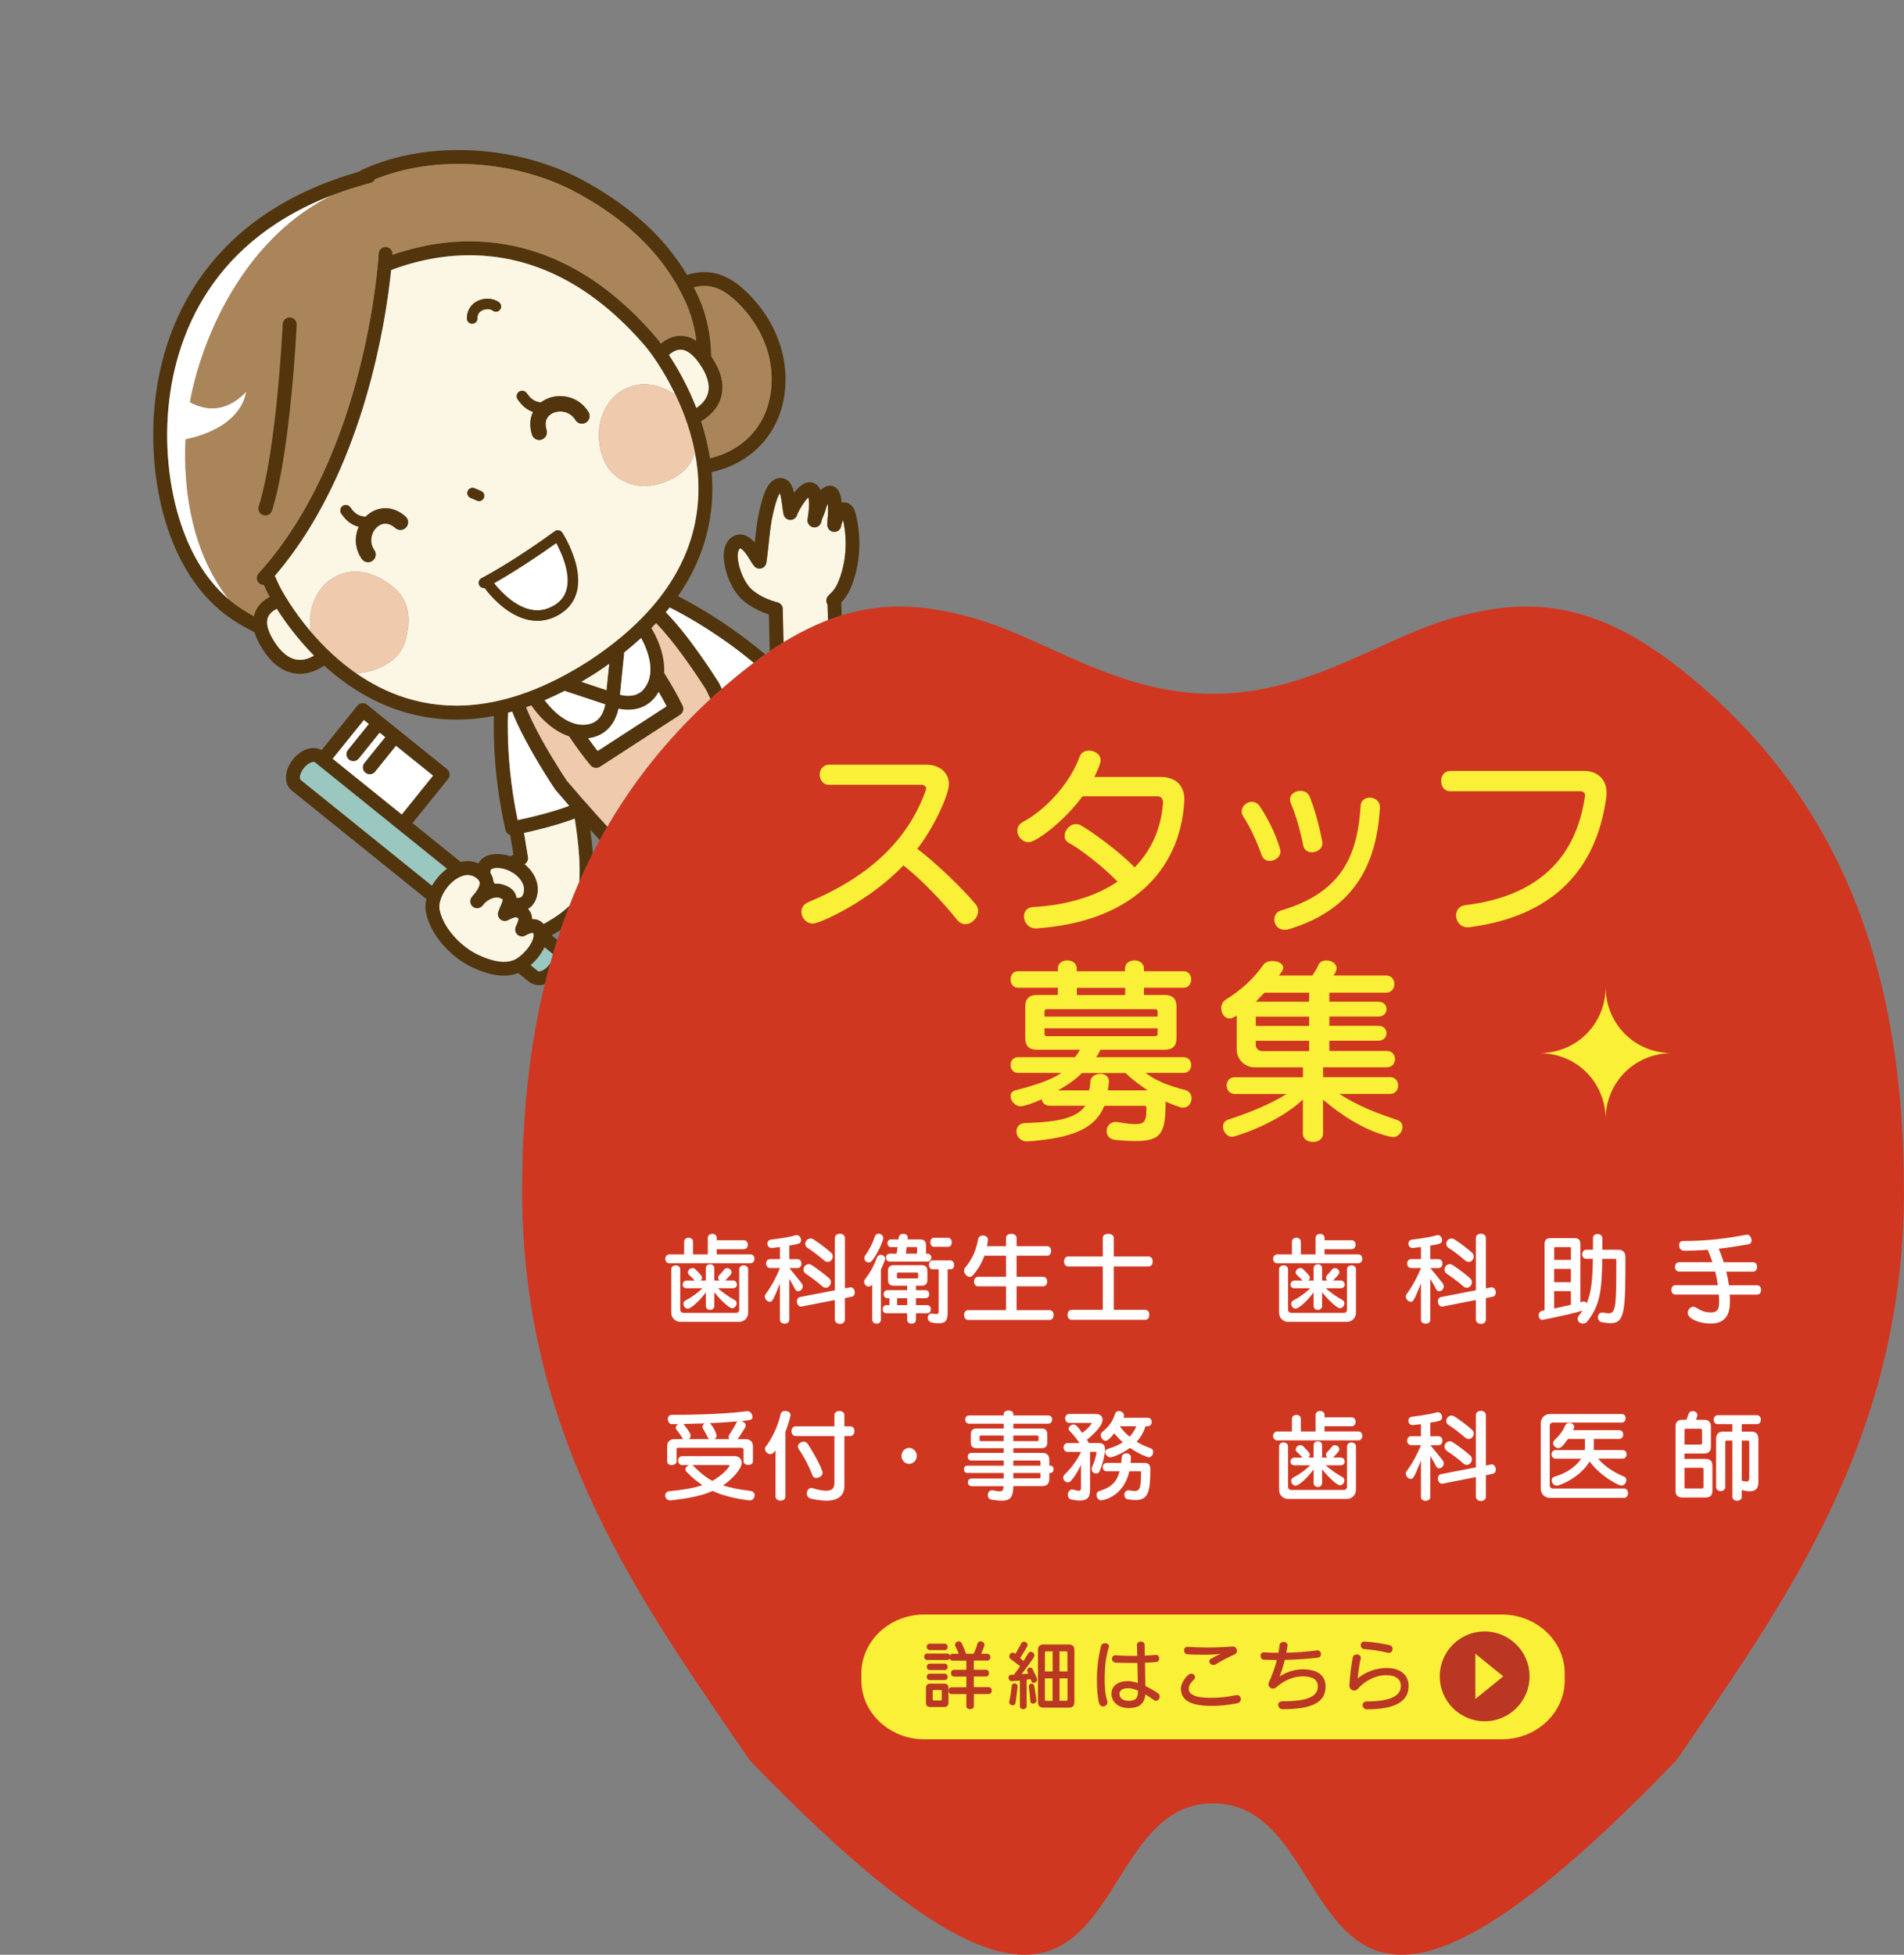 <?xml version="1.0" encoding="UTF-8"?>
<svg id="_レイヤー_1" data-name="レイヤー 1" xmlns="http://www.w3.org/2000/svg" width="481.83" height="494.49" xmlns:xlink="http://www.w3.org/1999/xlink" viewBox="0 0 481.83 494.49">
  <rect x="0" y="0" width="481.83" height="494.49" fill="#808080" stroke="none"/>
  <defs>
    <style>
      .cls-1 {
        fill: #ba3724;
      }

      .cls-1, .cls-2, .cls-3, .cls-4, .cls-5, .cls-6, .cls-7, .cls-8, .cls-9, .cls-10 {
        stroke-width: 0px;
      }

      .cls-2 {
        fill: #d4341d;
        opacity: .95;
      }

      .cls-3 {
        fill: none;
      }

      .cls-4 {
        fill: #faf038;
      }

      .cls-5 {
        fill: #fff;
      }

      .cls-6 {
        fill: #fcf6e5;
      }

      .cls-7 {
        fill: #9ac7c0;
      }

      .cls-11 {
        clip-path: url(#clippath);
      }

      .cls-8 {
        fill: #ab855a;
      }

      .cls-9 {
        fill: #f0caac;
      }

      .cls-10 {
        fill: #52350c;
      }
    </style>
    <clipPath id="clippath">
      <path class="cls-3" d="m190.23,168.03c22.56-17.33,39.67-16.52,57.19-11.37,11.78,3.46,23.74,10.79,37.65,15.21V0H0v285.07h132.6c1.18-19.62,4.67-38.64,11.66-56.43,8.88-22.64,23.41-43.28,45.96-60.6Z"/>
    </clipPath>
  </defs>
  <path class="cls-2" d="m306.99,456.2c37.13,0,17.07,93.03,117.27-10.93,27-39.53,57.56-81,57.56-144.04,0-25.31-3.24-49.95-12.12-72.59-8.9-22.64-23.42-43.28-45.98-60.6-22.54-17.33-39.68-16.52-57.17-11.37-17.51,5.15-35.43,18.84-59.56,18.84s-42.06-13.69-59.57-18.84c-17.52-5.15-34.63-5.96-57.19,11.37-22.55,17.32-37.09,37.96-45.96,60.6-8.9,22.64-12.14,47.28-12.14,72.59,0,63.05,30.55,104.52,57.58,144.04,100.18,103.95,80.14,10.93,117.29,10.93Z"/>
  <g>
    <path class="cls-5" d="m323.21,319.58c-.68,0-1.03-.58-1.03-1.13s.35-1.13,1.03-1.13h3.73v-3.18c0-.71.58-1.03,1.13-1.03s1.13.33,1.13,1.03v3.18h3.73v-4.16c0-.71.58-1.03,1.13-1.03s1.13.33,1.13,1.03v.58h6.83c.71,0,1.03.55,1.03,1.13s-.33,1.13-1.03,1.13h-6.83v1.31h8.52c.71,0,1.03.55,1.03,1.13s-.33,1.13-1.03,1.13h-20.52Zm2.72,14.8c-1.19,0-2.24-.98-2.24-2.27v-10.99c0-.71.58-1.03,1.13-1.03s1.13.33,1.13,1.03v10.18c0,.45.35.81.81.81h13.31c.45,0,.81-.35.81-.81v-10.18c0-.71.58-1.03,1.13-1.03s1.13.33,1.13,1.03v10.99c0,1.29-1.06,2.27-2.24,2.27h-14.97Zm9.55-8.49c1.54,1.31,2.72,2.14,4.21,2.95.38.2.53.53.53.86,0,.61-.5,1.24-1.11,1.24-.96,0-3.58-2.82-4.54-4.03v3.43c0,.68-.53,1.03-1.06,1.03s-1.08-.35-1.08-1.03v-3.43c-1.74,2.42-3.86,4.13-4.54,4.13s-1.13-.63-1.13-1.21c0-.35.15-.66.53-.86,1.41-.71,2.77-1.66,4.29-3.08h-3.98c-.71,0-1.03-.45-1.03-.93,0-.5.38-1.03,1.03-1.03h2.04c-.35-.38-.96-.96-1.44-1.41-.23-.2-.3-.45-.3-.66,0-.58.58-1.08,1.18-1.08.25,0,.48.08.68.28,1.61,1.54,1.71,1.89,1.71,2.14,0,.28-.15.55-.38.73h1.34v-3.08c0-.71.53-1.03,1.08-1.03s1.06.33,1.06,1.03v3.08h1.29c-.18-.2-.3-.48-.3-.73,0-.23.1-.45.3-.66.4-.4.93-1.01,1.21-1.36.2-.28.48-.38.76-.38.55,0,1.11.48,1.11,1.03,0,.2-.08.4-.23.6-.33.4-.78.91-1.36,1.49h1.92c.66,0,1.03.53,1.03,1.03s-.33.93-1.03.93h-3.78Z"/>
    <path class="cls-5" d="m359.58,324.7c-1.81,4.56-2.04,4.61-2.57,4.61-.63,0-1.26-.71-1.26-1.34,0-.2.05-.38.18-.55,1.39-1.87,2.72-4.29,3.66-6.65h-2.47c-.68,0-1.03-.58-1.03-1.13s.35-1.13,1.03-1.13h2.47v-3.05c-.66.08-1.34.15-2.02.23h-.13c-.66,0-1.03-.55-1.03-1.11,0-.45.28-.91.86-.98,3.1-.4,5.34-.78,6.25-1.11.1-.05.23-.05.33-.05.63,0,1.08.66,1.08,1.26,0,.88-.5.98-2.97,1.39v3.43h2.04c.71,0,1.03.55,1.03,1.13s-.33,1.13-1.03,1.13h-2.04s1.94,2.32,3.1,3.81c.2.28.3.55.3.81,0,.68-.6,1.24-1.16,1.24-.3,0-.58-.15-.78-.53-.35-.68-.93-1.76-1.46-2.62v10.33c0,.71-.58,1.03-1.19,1.03s-1.18-.33-1.18-1.03v-9.1Zm13.89,4.16l-8.34,1.64c-.08.03-.13.03-.2.03-.66,0-1.06-.68-1.06-1.31,0-.5.25-1.01.81-1.11l8.8-1.71v-13.13c0-.81.63-1.18,1.29-1.18s1.26.38,1.26,1.18v12.65l1.24-.25c.08-.03.15-.03.2-.03.66,0,1.06.68,1.06,1.31,0,.5-.25.98-.81,1.08l-1.69.35v5.37c0,.78-.61,1.16-1.24,1.16s-1.31-.4-1.31-1.16v-4.89Zm-3.15-3.45c-1.31-1.18-2.7-2.17-4.18-3.18-.43-.3-.6-.68-.6-1.08,0-.71.6-1.36,1.34-1.36.25,0,.5.08.76.25,1.56,1.03,3.1,2.19,4.34,3.28.35.3.5.68.5,1.03,0,.73-.6,1.41-1.29,1.41-.28,0-.58-.1-.86-.35Zm.48-6.53c-1.39-1.19-2.85-2.32-4.18-3.18-.45-.28-.63-.66-.63-1.06,0-.68.58-1.34,1.34-1.34.25,0,.53.08.78.25,1.64,1.08,3.1,2.19,4.34,3.28.35.3.5.68.5,1.03,0,.71-.58,1.36-1.26,1.36-.28,0-.58-.1-.88-.35Z"/>
    <path class="cls-5" d="m405.47,318.42c-.08,8.22-.63,11.9-3.83,15.91-.28.35-.66.5-1.06.5-.68,0-1.34-.5-1.34-1.21,0-.28.1-.61.38-.93.33-.38.61-.78.88-1.16-1.29.43-5.27,1.41-10.08,2.34-.05,0-.1.03-.13.03-.53,0-.91-.58-.91-1.18,0-.5.28-1.03.96-1.16.18-.02.35-.05.53-.1v-16.79c0-.98.48-1.46,1.46-1.46h6.15c.98,0,1.46.48,1.46,1.46v14.77c.53-.18.68-.2.81-.2.35,0,.63.18.78.43,1.16-2.62,1.49-5.87,1.56-11.24h-1.66c-.68,0-1.03-.55-1.03-1.13s.35-1.16,1.03-1.16h1.69v-2.92c0-.71.58-1.06,1.16-1.06s1.21.35,1.21,1.06v2.92h3.96c1.26,0,1.89.63,1.89,1.89,0,13.54-.13,16.69-3.76,16.69-.63,0-1.36-.1-2.24-.25-.66-.1-.96-.68-.96-1.24,0-.61.35-1.21,1.11-1.21.1,0,.23,0,.33.03.5.1.93.18,1.29.18,1.87,0,1.92-2.12,1.92-13.59,0-.15-.1-.2-.2-.2h-3.35Zm-7.94-2.65c0-.2-.1-.3-.3-.3h-3.63c-.2,0-.3.1-.3.3v2.95h4.24v-2.95Zm0,5.22h-4.24v3.35h4.24v-3.35Zm0,5.62h-4.24v4.39c1.51-.3,2.97-.66,4.24-.93v-3.45Z"/>
    <path class="cls-5" d="m437.73,327.49c.05.53.05,1.11.05,1.66,0,3.23-.98,5.67-4.92,5.67-2.6,0-5.75-1.13-5.75-2.72,0-.81.68-1.54,1.41-1.54.2,0,.4.05.61.18,1.49.91,2.32,1.21,3.73,1.26h.15c1.81,0,2.04-1.18,2.04-2.6v-.25c0-.58-.02-1.13-.08-1.66h-10.99c-.68,0-1.03-.61-1.03-1.19s.35-1.18,1.03-1.18h10.76c-.18-1.21-.4-2.34-.68-3.45h-9.15c-.68,0-1.03-.61-1.03-1.18s.35-1.19,1.03-1.19h8.44c-.35-1.06-.76-2.12-1.18-3.15-1.87.15-3.88.23-6.1.23-.73,0-1.16-.73-1.16-1.39,0-.55.3-1.06,1.03-1.06,6.3,0,10.94-.63,16.16-1.61h.1c.53,0,1.06.81,1.06,1.49,0,.45-.23.86-.83.96-2.29.4-4.74.81-7.46,1.11.45,1.16.88,2.29,1.24,3.43h7.41c.71,0,1.03.58,1.03,1.19s-.33,1.18-1.03,1.18h-6.76c.28,1.13.5,2.29.66,3.45h7.11c.71,0,1.03.58,1.03,1.18s-.33,1.19-1.03,1.19h-6.91Z"/>
  </g>
  <g>
    <path class="cls-5" d="m323.21,364.38c-.68,0-1.03-.58-1.03-1.13s.35-1.13,1.03-1.13h3.73v-3.18c0-.71.58-1.03,1.13-1.03s1.13.33,1.13,1.03v3.18h3.73v-4.16c0-.71.58-1.03,1.13-1.03s1.13.33,1.13,1.03v.58h6.83c.71,0,1.03.55,1.03,1.13s-.33,1.13-1.03,1.13h-6.83v1.31h8.52c.71,0,1.03.55,1.03,1.13s-.33,1.13-1.03,1.13h-20.52Zm2.72,14.8c-1.19,0-2.24-.98-2.24-2.27v-10.99c0-.71.58-1.03,1.13-1.03s1.13.33,1.13,1.03v10.18c0,.45.35.81.81.81h13.31c.45,0,.81-.35.81-.81v-10.18c0-.71.58-1.03,1.13-1.03s1.13.33,1.13,1.03v10.99c0,1.29-1.06,2.27-2.24,2.27h-14.97Zm9.55-8.5c1.54,1.31,2.72,2.14,4.21,2.95.38.2.53.53.53.86,0,.61-.5,1.24-1.11,1.24-.96,0-3.58-2.82-4.54-4.03v3.43c0,.68-.53,1.03-1.06,1.03s-1.08-.35-1.08-1.03v-3.43c-1.74,2.42-3.86,4.13-4.54,4.13s-1.13-.63-1.13-1.21c0-.35.15-.66.53-.86,1.41-.71,2.77-1.66,4.29-3.08h-3.98c-.71,0-1.03-.45-1.03-.93,0-.5.38-1.03,1.03-1.03h2.04c-.35-.38-.96-.96-1.44-1.41-.23-.2-.3-.45-.3-.66,0-.58.58-1.08,1.18-1.08.25,0,.48.08.68.28,1.61,1.54,1.71,1.89,1.71,2.14,0,.28-.15.55-.38.73h1.34v-3.08c0-.71.53-1.03,1.08-1.03s1.06.33,1.06,1.03v3.08h1.29c-.18-.2-.3-.48-.3-.73,0-.23.1-.45.3-.66.4-.4.93-1.01,1.21-1.36.2-.28.48-.38.76-.38.55,0,1.11.48,1.11,1.03,0,.2-.08.4-.23.6-.33.4-.78.91-1.36,1.49h1.92c.66,0,1.03.53,1.03,1.03s-.33.93-1.03.93h-3.78Z"/>
    <path class="cls-5" d="m359.58,369.5c-1.81,4.56-2.04,4.61-2.57,4.61-.63,0-1.26-.71-1.26-1.34,0-.2.05-.38.18-.55,1.39-1.87,2.72-4.29,3.66-6.65h-2.47c-.68,0-1.03-.58-1.03-1.13s.35-1.13,1.03-1.13h2.47v-3.05c-.66.08-1.34.15-2.02.23h-.13c-.66,0-1.03-.55-1.03-1.11,0-.45.28-.91.86-.98,3.1-.4,5.34-.78,6.25-1.11.1-.05.23-.05.33-.05.63,0,1.08.66,1.08,1.26,0,.88-.5.98-2.97,1.39v3.43h2.04c.71,0,1.03.55,1.03,1.13s-.33,1.13-1.03,1.13h-2.04s1.94,2.32,3.1,3.81c.2.28.3.55.3.81,0,.68-.6,1.24-1.16,1.24-.3,0-.58-.15-.78-.53-.35-.68-.93-1.76-1.46-2.62v10.34c0,.71-.58,1.03-1.19,1.03s-1.18-.33-1.18-1.03v-9.1Zm13.89,4.16l-8.34,1.64c-.08.03-.13.03-.2.03-.66,0-1.06-.68-1.06-1.31,0-.5.25-1.01.81-1.11l8.8-1.71v-13.13c0-.81.63-1.18,1.29-1.18s1.26.38,1.26,1.18v12.65l1.24-.25c.08-.03.15-.03.2-.03.66,0,1.06.68,1.06,1.31,0,.5-.25.98-.81,1.08l-1.69.35v5.37c0,.78-.61,1.16-1.24,1.16s-1.31-.4-1.31-1.16v-4.89Zm-3.15-3.45c-1.31-1.18-2.7-2.17-4.18-3.18-.43-.3-.6-.68-.6-1.08,0-.71.6-1.36,1.34-1.36.25,0,.5.08.76.25,1.56,1.03,3.1,2.19,4.34,3.28.35.3.5.68.5,1.03,0,.73-.6,1.41-1.29,1.41-.28,0-.58-.1-.86-.35Zm.48-6.53c-1.39-1.19-2.85-2.32-4.18-3.18-.45-.28-.63-.66-.63-1.06,0-.68.58-1.34,1.34-1.34.25,0,.53.08.78.25,1.64,1.08,3.1,2.19,4.34,3.28.35.3.5.68.5,1.03,0,.71-.58,1.36-1.26,1.36-.28,0-.58-.1-.88-.35Z"/>
    <path class="cls-5" d="m392.19,378.92c-1.29,0-2.27-1.06-2.27-2.24v-16.74c0-1.18.98-2.24,2.27-2.24h18.17c.71,0,1.03.53,1.03,1.08s-.33,1.08-1.03,1.08h-17.37c-.45,0-.81.35-.81.81v15.07c0,.45.35.81.81.81h17.97c.71,0,1.03.58,1.03,1.18s-.33,1.18-1.03,1.18h-18.78Zm12.23-9.93c1.34,1.61,3.53,3.3,6.55,4.54.43.18.6.5.6.88,0,.66-.55,1.39-1.24,1.39-.76,0-5.19-2.27-8.07-6.1-2.29,3.96-7.44,6.12-8.32,6.12-.76,0-1.26-.71-1.26-1.34,0-.4.23-.78.71-.93,2.6-.73,5.32-2.34,6.73-4.56h-6.45c-.68,0-1.03-.55-1.03-1.08s.35-1.08,1.03-1.08h7.36c.02-.2.05-.38.05-.58v-2.24h-4.29c-1.46,2.09-1.94,2.32-2.42,2.32-.66,0-1.34-.61-1.34-1.26,0-.25.1-.5.35-.76,1.36-1.29,2.09-2.32,2.75-3.76.2-.43.6-.61,1.01-.61.6,0,1.23.4,1.23,1.01,0,.15-.03.3-.1.48-.05.13-.13.2-.2.35h11.67c.71,0,1.03.55,1.03,1.11s-.33,1.11-1.03,1.11h-6.4s0,2.62-.02,2.82h7.28c.71,0,1.03.53,1.03,1.08s-.33,1.08-1.03,1.08h-6.2Z"/>
    <path class="cls-5" d="m425.75,378.82c-1.19,0-1.74-.55-1.74-1.74v-16.16c0-1.18.55-1.76,1.74-1.76h1.01c.2-.45.43-1.03.58-1.51.15-.48.58-.68,1.03-.68.58,0,1.18.35,1.18.98,0,.33-.3,1.03-.38,1.21h2.04c1.18,0,1.76.58,1.76,1.76v5.04c0,1.18-.58,1.74-1.76,1.74h-4.94v1.34h5.32c1.18,0,1.76.58,1.76,1.76v6.28c0,1.18-.58,1.74-1.76,1.74h-5.85Zm4.97-17.02c0-.25-.13-.38-.38-.38h-3.71c-.25,0-.35.13-.35.38v3.63h4.06c.25,0,.38-.1.38-.35v-3.28Zm.38,9.88c0-.25-.13-.38-.38-.38h-4.44v4.89c0,.25.1.35.35.35h4.08c.25,0,.38-.1.38-.35v-4.51Zm9.68,6.93c0,.71-.61,1.03-1.18,1.03s-1.21-.33-1.21-1.03v-14.19h-1.44c-.23,0-.35.13-.35.38v11.37c0,.68-.58,1.03-1.16,1.03s-1.16-.35-1.16-1.03v-12.18c0-1.16.58-1.84,1.76-1.84h2.34v-1.89h-3.68c-.68,0-1.03-.58-1.03-1.13s.35-1.13,1.03-1.13h9.88c.71,0,1.03.55,1.03,1.13s-.33,1.13-1.03,1.13h-3.81v1.89h2.45c1.18,0,1.76.68,1.76,1.84v11.04c0,1.49-.73,2.22-2.19,2.22-.55,0-1.24-.1-2.02-.33v1.69Zm1.89-13.81c0-.25-.1-.38-.35-.38h-1.54v10.13c.5.15.88.23,1.16.23.66,0,.73-.4.73-1.08v-8.9Z"/>
  </g>
  <g>
    <path class="cls-5" d="m189.59,379.55c-3.66-.48-6.6-1.18-9.25-2.39-2.6,1.21-6.5,1.94-10.61,2.39h-.15c-.78,0-1.24-.66-1.24-1.26,0-.5.3-.98,1.03-1.06,3.2-.3,6.38-.83,8.37-1.54-1.39-.91-2.7-2.02-4.03-3.4-.18-.2-.25-.4-.25-.6,0-.48.45-.93.96-1.08h-1.79c-.68,0-1.03-.58-1.03-1.13s.35-1.13,1.03-1.13h13.26c1.13,0,1.81.73,1.81,1.69,0,1.46-2.19,4.01-4.74,5.72,1.94.63,4.18,1.03,7.03,1.41.68.1.98.58.98,1.08,0,.63-.48,1.31-1.21,1.31h-.18Zm-1.44-12.93c0-.25-.28-.38-.53-.38h-16.03c-.25,0-.38.13-.38.38v3.08c0,.58-.63.91-1.24.91s-1.13-.3-1.13-.91v-3.83c0-1.21.71-1.81,1.92-1.81h2.09c-.45-.78-1.18-1.84-1.59-2.32-.18-.18-.25-.38-.25-.58,0-.38.28-.71.63-.93-.53.03-1.06.03-1.61.03-.63,0-1.03-.66-1.03-1.29,0-.55.3-1.06,1.06-1.06,11.52,0,17.37-.71,19.01-.93h.13c.66,0,1.21.76,1.21,1.41,0,.83-.45.86-2.72,1.08.55.18,1.03.63,1.03,1.16s-1.79,3.03-2.09,3.43h1.99c1.21,0,1.92.6,1.92,1.81v3.83c0,.6-.58.88-1.16.88s-1.21-.3-1.21-.88v-3.08Zm-8.7-2.57c-.13-.1-.23-.23-.3-.38-.33-.66-.86-1.66-1.21-2.19-.13-.2-.18-.38-.18-.53,0-.38.25-.68.6-.88-1.64.05-3.43.1-5.39.15.5.61,1.31,1.74,1.64,2.34.1.2.15.4.15.6,0,.35-.18.66-.45.88h5.14Zm-4.29,6.55c.1.05.2.1.28.18,1.64,1.71,3.15,2.92,4.81,3.83.05-.03.08-.03.1-.05,2.9-1.61,4.29-3.66,4.29-3.81,0-.08-.08-.15-.25-.15h-9.23Zm9.45-6.55c-.15-.15-.25-.35-.25-.58,0-.15.05-.3.18-.48.71-1.08,1.34-2.14,1.81-3.08.08-.15.18-.28.3-.35-1.76.15-4.11.33-7.06.45.63.38,1.76,2.62,1.76,3.15,0,.38-.25.68-.55.88h3.81Z"/>
    <path class="cls-5" d="m196.26,366.87c-.6.83-.98.98-1.31.98-.71,0-1.36-.68-1.36-1.34,0-.2.05-.4.2-.58,1.44-1.82,3.08-5.07,3.76-8.22.13-.53.63-.78,1.16-.78.66,0,1.34.38,1.34,1.01,0,.08,0,.13-.03.2-.28,1.31-.73,2.72-1.26,4.06v16.38c0,.71-.63,1.03-1.24,1.03s-1.26-.33-1.26-1.03v-11.72Zm14.9-3.6h-9.83c-.68,0-1.03-.61-1.03-1.24s.35-1.21,1.03-1.21h9.83v-2.85c0-.71.63-1.03,1.26-1.03s1.26.33,1.26,1.03v2.85h1.51c.71,0,1.03.6,1.03,1.21s-.33,1.24-1.03,1.24h-1.51v12.68c0,2.22-1.41,3.68-4.61,3.68-1.06,0-2.29-.18-3.76-.5-.83-.2-1.13-.76-1.13-1.34,0-.71.48-1.39,1.13-1.39.08,0,.18.03.28.05,1.54.45,2.67.66,3.48.66,1.81,0,2.09-.96,2.09-2.09v-11.75Zm-4.56,10.61c-.43,0-.83-.2-1.01-.71-.71-1.89-1.76-4.06-3.5-6.68-.13-.18-.18-.38-.18-.55,0-.66.73-1.24,1.46-1.24.4,0,.78.18,1.06.58,2.45,3.81,3.73,6.73,3.73,7.28,0,.78-.86,1.31-1.56,1.31Z"/>
    <path class="cls-5" d="m228.14,368.29c0-1.11.88-2.02,1.92-2.02s1.94.91,1.94,2.02-.88,2.02-1.94,2.02-1.92-.91-1.92-2.02Z"/>
    <path class="cls-5" d="m256.44,375.95c-.05,2.65-.66,3.68-2.95,3.68-.68,0-1.51-.08-2.55-.25-.66-.1-.96-.63-.96-1.16,0-.6.38-1.23,1.03-1.23.08,0,.13,0,.2.02.81.15,1.39.25,1.79.25.73,0,.91-.33.96-1.31h-8.09c-.63,0-.93-.48-.93-.98s.3-.96.93-.96h8.12v-1.39h-9.2c-.58,0-.86-.48-.86-.93,0-.48.28-.93.86-.93h9.2v-1.29h-8.17c-.63,0-.93-.48-.93-.98s.3-.96.93-.96h8.17v-1.18h-6.86c-.98,0-1.46-.48-1.46-1.46v-2.07c0-.98.48-1.46,1.46-1.46h6.86v-1.21h-8.7c-.68,0-1.03-.53-1.03-1.06s.35-1.03,1.03-1.03h8.7v-.33c0-.61.61-.91,1.24-.91s1.21.3,1.21.91v.33h8.8c.71,0,1.03.53,1.03,1.03s-.33,1.06-1.03,1.06h-8.8v1.21h7.13c.98,0,1.46.48,1.46,1.46v2.07c0,.98-.48,1.46-1.46,1.46h-7.13v1.18h7.29c1.21,0,1.81.6,1.81,1.81v1.41h.23c.58,0,.86.48.86.93,0,.48-.28.93-.86.93h-.23v1.51c0,1.21-.6,1.81-1.81,1.81h-7.29Zm-2.45-12.8h-5.8c-.2,0-.3.1-.3.3v.81c0,.2.1.3.3.3h5.8v-1.41Zm8.82.3c0-.2-.1-.3-.3-.3h-6.08v1.41h6.08c.2,0,.3-.1.3-.3v-.81Zm.5,6.4c0-.25-.13-.38-.38-.38h-6.5v1.29h6.88v-.91Zm0,2.77h-6.88v1.36h6.5c.25,0,.38-.13.38-.38v-.98Z"/>
    <path class="cls-5" d="m273.55,370.55c-.71,1.56-1.56,2.97-2.52,4.06-.23.28-.5.38-.78.38-.6,0-1.18-.55-1.18-1.18,0-.28.1-.55.35-.81,1.51-1.46,3.12-3.48,4.16-5.72h-3.4c-.68,0-1.03-.55-1.03-1.13s.35-1.11,1.03-1.11h3c-.63-.96-1.59-2.12-2.5-3.08-.18-.18-.25-.38-.25-.55,0-.55.66-1.06,1.29-1.06.4,0,.78.18,2.14,2.12,1.01-.73,1.84-1.51,2.39-2.37.03-.03.03-.05.03-.08,0-.05-.03-.08-.13-.08h-5.57c-.68,0-1.03-.58-1.03-1.13s.35-1.13,1.03-1.13h6.68c1.21,0,1.76.66,1.76,1.46,0,1.92-3.71,4.87-3.96,5.07.13.18.38.66.5.83h2.45c1.11,0,1.64.48,1.64,1.66,0,1.03-.5,3.4-1.36,5.42-.18.43-.55.63-.91.63-.55,0-1.13-.43-1.13-1.11,0-.18.03-.38.13-.58.48-1.11.83-1.94,1.08-3.53,0-.05.03-.1.03-.13,0-.08-.05-.13-.18-.13h-1.46v9.45c0,1.69-.38,2.87-2.55,2.87-.61,0-1.34-.08-2.24-.28-.58-.13-.83-.63-.83-1.13,0-.68.43-1.39,1.11-1.39.1,0,.2.03.33.05.63.2,1.03.28,1.31.28.53,0,.58-.33.58-.91v-5.67Zm12.23,1.64c-1.49,6.73-7.03,7.36-7.08,7.36-.71,0-1.21-.73-1.21-1.39,0-.43.2-.83.73-.98,3.05-.93,4.44-2.37,5.09-4.99h-3.23c-.68,0-1.03-.53-1.03-1.06s.35-1.06,1.03-1.06h3.66c.05-.45.1-.93.13-1.44.03-.66.63-.98,1.18-.98s1.13.3,1.13.98v.05c0,.48-.03.93-.08,1.39h3.5c1.01,0,1.51.5,1.51,1.51,0,5.92-.6,7.89-3.78,7.89-.55,0-1.18-.08-1.92-.18-.58-.1-.88-.63-.88-1.16,0-.58.35-1.13,1.08-1.13.08,0,.15,0,.25.03.5.08.91.15,1.26.15,1.39,0,1.64-.93,1.64-4.79,0-.2-.1-.2-.23-.2h-2.77Zm4.11-11.39c-.4,1.29-1.11,2.65-2.24,3.93,1.01.6,2.19,1.16,3.55,1.64.45.18.63.55.63.93,0,.66-.48,1.34-1.13,1.34-.13,0-.25-.03-.38-.08-1.66-.6-3.13-1.44-4.36-2.29-2.17,1.59-4.54,2.4-4.97,2.4-.68,0-1.29-.71-1.29-1.34,0-.35.2-.68.71-.83,1.51-.43,2.72-1.01,3.73-1.64-.93-.83-1.66-1.64-2.17-2.27-1.41,1.76-1.89,1.89-2.19,1.89-.63,0-1.21-.76-1.21-1.44,0-.3.1-.58.35-.78,1.79-1.44,2.65-2.7,3.3-4.69.15-.43.5-.61.91-.61.63,0,1.31.45,1.31,1.11,0,.18-.1.53-.13.58h6.12c.71,0,1.03.53,1.03,1.06s-.33,1.08-1.03,1.08h-.55Zm-6.5,0c.4.61,1.21,1.59,2.47,2.65.78-.81,1.31-1.71,1.69-2.65h-4.16Z"/>
  </g>
  <g>
    <path class="cls-5" d="m169.4,319.58c-.68,0-1.03-.58-1.03-1.13s.35-1.13,1.03-1.13h3.73v-3.18c0-.71.58-1.03,1.13-1.03s1.13.33,1.13,1.03v3.18h3.73v-4.16c0-.71.58-1.03,1.13-1.03s1.13.33,1.13,1.03v.58h6.83c.71,0,1.03.55,1.03,1.13s-.33,1.13-1.03,1.13h-6.83v1.31h8.52c.71,0,1.03.55,1.03,1.13s-.33,1.13-1.03,1.13h-20.52Zm2.72,14.8c-1.18,0-2.24-.98-2.24-2.27v-10.99c0-.71.58-1.03,1.13-1.03s1.13.33,1.13,1.03v10.18c0,.45.35.81.81.81h13.31c.45,0,.81-.35.81-.81v-10.18c0-.71.58-1.03,1.13-1.03s1.13.33,1.13,1.03v10.99c0,1.29-1.06,2.27-2.24,2.27h-14.97Zm9.55-8.49c1.54,1.31,2.72,2.14,4.21,2.95.38.2.53.53.53.86,0,.61-.5,1.24-1.11,1.24-.96,0-3.58-2.82-4.54-4.03v3.43c0,.68-.53,1.03-1.06,1.03s-1.08-.35-1.08-1.03v-3.43c-1.74,2.42-3.86,4.13-4.54,4.13s-1.13-.63-1.13-1.21c0-.35.15-.66.53-.86,1.41-.71,2.77-1.66,4.29-3.08h-3.98c-.71,0-1.03-.45-1.03-.93,0-.5.38-1.03,1.03-1.03h2.04c-.35-.38-.96-.96-1.44-1.41-.23-.2-.3-.45-.3-.66,0-.58.58-1.08,1.18-1.08.25,0,.48.08.68.28,1.61,1.54,1.71,1.89,1.71,2.14,0,.28-.15.55-.38.73h1.34v-3.08c0-.71.53-1.03,1.08-1.03s1.06.33,1.06,1.03v3.08h1.29c-.18-.2-.3-.48-.3-.73,0-.23.1-.45.3-.66.4-.4.93-1.01,1.21-1.36.2-.28.48-.38.76-.38.55,0,1.11.48,1.11,1.03,0,.2-.08.4-.23.6-.33.4-.78.91-1.36,1.49h1.92c.66,0,1.03.53,1.03,1.03s-.33.93-1.03.93h-3.78Z"/>
    <path class="cls-5" d="m197.37,324.7c-1.81,4.56-2.04,4.61-2.57,4.61-.63,0-1.26-.71-1.26-1.34,0-.2.05-.38.18-.55,1.39-1.87,2.72-4.29,3.65-6.65h-2.47c-.68,0-1.03-.58-1.03-1.13s.35-1.13,1.03-1.13h2.47v-3.05c-.66.08-1.34.15-2.02.23h-.13c-.66,0-1.03-.55-1.03-1.11,0-.45.28-.91.86-.98,3.1-.4,5.34-.78,6.25-1.11.1-.05.23-.05.33-.05.63,0,1.08.66,1.08,1.26,0,.88-.5.98-2.97,1.39v3.43h2.04c.71,0,1.03.55,1.03,1.13s-.33,1.13-1.03,1.13h-2.04s1.94,2.32,3.1,3.81c.2.28.3.55.3.81,0,.68-.6,1.24-1.16,1.24-.3,0-.58-.15-.78-.53-.35-.68-.93-1.76-1.46-2.62v10.33c0,.71-.58,1.03-1.18,1.03s-1.19-.33-1.19-1.03v-9.1Zm13.89,4.16l-8.34,1.64c-.08.03-.13.03-.2.03-.66,0-1.06-.68-1.06-1.31,0-.5.25-1.01.81-1.11l8.8-1.71v-13.13c0-.81.63-1.18,1.29-1.18s1.26.38,1.26,1.18v12.65l1.23-.25c.08-.03.15-.03.2-.03.66,0,1.06.68,1.06,1.31,0,.5-.25.98-.81,1.08l-1.69.35v5.37c0,.78-.6,1.16-1.24,1.16s-1.31-.4-1.31-1.16v-4.89Zm-3.15-3.45c-1.31-1.18-2.7-2.17-4.18-3.18-.43-.3-.6-.68-.6-1.08,0-.71.6-1.36,1.34-1.36.25,0,.5.08.76.25,1.56,1.03,3.1,2.19,4.34,3.28.35.3.5.68.5,1.03,0,.73-.6,1.41-1.29,1.41-.28,0-.58-.1-.86-.35Zm.48-6.53c-1.39-1.19-2.85-2.32-4.18-3.18-.45-.28-.63-.66-.63-1.06,0-.68.58-1.34,1.34-1.34.25,0,.53.08.78.25,1.64,1.08,3.1,2.19,4.34,3.28.35.3.5.68.5,1.03,0,.71-.58,1.36-1.26,1.36-.28,0-.58-.1-.88-.35Z"/>
    <path class="cls-5" d="m220.73,324.95c-.28.35-.6.5-.93.5-.6,0-1.11-.55-1.11-1.18,0-.25.08-.5.28-.76,1.16-1.44,2.19-3.3,2.95-5.39.2-.5.58-.71.98-.71.53,0,1.08.43,1.08,1.01,0,.1,0,.2-.05.33-.28.83-.68,1.61-1.01,2.39v12.68c0,.71-.55,1.03-1.08,1.03s-1.11-.33-1.11-1.03v-8.87Zm1.61-12.86c.6,0,1.18.48,1.18,1.08,0,.66-1.41,3.96-2.8,5.7-.28.35-.6.5-.91.5-.55,0-1.08-.53-1.08-1.13,0-.23.08-.45.25-.68.78-1.11,1.79-2.82,2.37-4.69.2-.55.58-.78.98-.78Zm9.45,20.12v1.61c0,.71-.55,1.03-1.11,1.03s-1.11-.33-1.11-1.03v-1.61h-5.22c-.66,0-.98-.5-.98-1.03s.33-1.03.98-1.03h.73v-1.74h-.48c-.66,0-.98-.5-.98-1.01,0-.53.33-1.03.98-1.03h4.97v-1.13h-3.4c-.98,0-1.46-.48-1.46-1.46v-2.27c0-.98.48-1.46,1.46-1.46h7.06c.98,0,1.46.48,1.46,1.46v2.27c0,.98-.48,1.46-1.46,1.46h-1.44v1.13h2.39c.66,0,.98.5.98,1.03s-.33,1.01-.98,1.01h-2.39v1.74h2.8c.66,0,.98.53.98,1.03,0,.53-.33,1.03-.98,1.03h-2.8Zm-6.65-13.08c-.63,0-.93-.5-.93-1.01,0-.48.3-.98.93-.98h1.76c.08-.58.18-1.13.23-1.66h-1.69c-.55,0-.86-.48-.86-.98s.3-.96.86-.96h1.92c.1-.78.2-1.41,1.26-1.41.55,0,1.08.3,1.08.91v.15c0,.1-.02.23-.02.35h3.2c.98,0,1.46.48,1.46,1.46v2.14h.38c.63,0,.96.5.96.98,0,.5-.33,1.01-.96,1.01h-9.58Zm7.21,3.08c0-.2-.1-.3-.3-.3h-4.76c-.2,0-.3.1-.3.3v.88c0,.2.1.3.3.3h4.76c.2,0,.3-.1.3-.3v-.88Zm-2.77,6.2h-2.55v1.74h2.55v-1.74Zm2.5-12.81c0-.08-.03-.13-.15-.13h-2.47c-.08.53-.13,1.11-.23,1.66h2.85v-1.54Zm5.47,5.5h-1.54c-.6,0-.93-.58-.93-1.13s.33-1.13.93-1.13h4.51c.6,0,.93.58.93,1.16s-.3,1.11-.93,1.11h-.71v10.81c0,2.02-.43,2.82-2.22,2.82s-2.8-.28-2.8-1.39c0-.55.35-1.08.96-1.08.08,0,.13.03.18.03.45.08.78.1,1.01.1.6,0,.6-.25.6-.98v-10.31Zm-1.23-5.7c-.58,0-.88-.58-.88-1.16s.3-1.11.88-1.11h3.65c.58,0,.88.58.88,1.16s-.28,1.11-.88,1.11h-3.65Z"/>
    <path class="cls-5" d="m245,333.9c-.68,0-1.03-.61-1.03-1.24s.35-1.24,1.03-1.24h9.58v-6.02h-7.06c-.68,0-1.03-.6-1.03-1.21s.35-1.21,1.03-1.21h7.06v-5.32h-5.47c-.66,1.84-1.61,3.5-3,5.02-.2.23-.45.33-.68.33-.73,0-1.46-.83-1.46-1.59,0-.25.08-.5.25-.71,1.87-2.27,2.75-4.34,3.3-7.21.13-.66.66-.96,1.21-.96.63,0,1.29.4,1.29,1.06v.15c-.08.5-.15,1.01-.25,1.49h4.81v-2.09c0-.71.68-1.03,1.34-1.03s1.34.33,1.34,1.03v2.09h7.71c.71,0,1.03.6,1.03,1.21s-.33,1.21-1.03,1.21h-7.71v5.32h6.71c.71,0,1.03.61,1.03,1.21s-.33,1.21-1.03,1.21h-6.71v6.02h8.34c.71,0,1.03.61,1.03,1.24s-.33,1.24-1.03,1.24h-20.59Z"/>
    <path class="cls-5" d="m271.18,333.87c-.68,0-1.03-.63-1.03-1.26s.35-1.26,1.03-1.26h7.89v-10.97h-8.77c-.68,0-1.03-.63-1.03-1.26s.35-1.26,1.03-1.26h8.77v-4.71c0-.71.71-1.03,1.39-1.03s1.39.33,1.39,1.03v4.71h8.82c.71,0,1.03.63,1.03,1.26s-.33,1.26-1.03,1.26h-8.82v10.97h7.97c.71,0,1.03.63,1.03,1.26s-.33,1.26-1.03,1.26h-18.63Z"/>
  </g>
  <g>
    <g>
      <path class="cls-4" d="m395.97,425.07c0,8.23-7.13,14.91-15.93,14.91h-146.13c-8.79,0-15.93-6.67-15.93-14.91v-1.74c0-8.23,7.13-14.91,15.93-14.91h146.13c8.79,0,15.93,6.67,15.93,14.91v1.74Z"/>
      <g>
        <path class="cls-1" d="m246.45,428.55v3.04c0,.53-.47.78-.95.78s-.95-.25-.95-.78v-3.04h-3.72c-.51,0-.78-.44-.78-.87s.27-.86.78-.86h3.72v-2.7h-3.12c-.51,0-.78-.44-.78-.86s.27-.85.78-.85h3.12v-2.32h-3.48c-.21,0-.4-.08-.51-.19-.11-.09-.17-.21-.23-.34-.11.21-.32.36-.63.36h-5.07c-.49,0-.76-.4-.76-.82s.27-.8.76-.8h5.07c.23,0,.42.09.53.23.08.06.11.15.15.25.13-.25.36-.42.68-.42h1.56c-.23-.63-.51-1.25-.84-1.92-.08-.13-.09-.27-.09-.4,0-.47.47-.82.95-.82.3,0,.61.15.76.49.46,1.03.8,1.86,1.06,2.64h1.94c.4-.86.76-1.71.93-2.49.09-.46.44-.65.8-.65.49,0,1.01.34,1.01.84,0,.27-.57,1.73-.84,2.3h1.56c.53,0,.78.44.78.85s-.25.87-.78.87h-3.42v2.32h3.06c.53,0,.78.42.78.85s-.25.86-.78.86h-3.06v2.7h3.76c.53,0,.78.44.78.86s-.25.87-.78.87h-3.76Zm-11.02,3.27c-.74,0-1.1-.36-1.1-1.1v-3.71c0-.74.36-1.1,1.1-1.1h3.5c.74,0,1.1.36,1.1,1.1v3.69c0,.74-.36,1.12-1.1,1.12h-3.5Zm-.15-14.4c-.49,0-.76-.4-.76-.82s.27-.8.76-.8h3.78c.51,0,.76.4.76.8,0,.42-.25.82-.76.82h-3.78Zm0,7.58c-.49,0-.76-.4-.76-.82s.27-.8.76-.8h3.78c.51,0,.76.4.76.8,0,.42-.25.82-.76.82h-3.78Zm.02-2.53c-.49,0-.76-.4-.76-.82s.27-.8.76-.8h3.76c.51,0,.76.4.76.8s-.25.82-.76.82h-3.76Zm3.02,5.28c0-.15-.08-.23-.23-.23h-1.82c-.15,0-.23.08-.23.23v2.18c0,.15.08.23.23.23h1.82c.15,0,.23-.08.23-.23v-2.18Z"/>
        <path class="cls-1" d="m258.1,425.13c-.82.08-1.54.13-2.01.15h-.06c-.51,0-.82-.47-.82-.89,0-.36.21-.7.7-.72.23,0,.44-.02.68-.02.53-.68,1.08-1.46,1.56-2.15-.61-.46-1.5-1.14-2.43-1.84-.23-.17-.3-.4-.3-.63,0-.47.42-.97.89-.97.29,0,.49.21.63.34.44-.74,1.03-1.75,1.52-2.7.15-.29.4-.4.67-.4.44,0,.91.34.91.82,0,.13-.04.29-.13.44-.65,1.12-1.29,2.17-1.77,2.87.32.28.63.55.87.76.55-.85.97-1.58,1.24-2,.15-.25.38-.34.61-.34.44,0,.91.4.91.89,0,.32-.15.72-3.25,4.77.53-.04,1.2-.08,1.69-.13-.06-.11-.27-.63-.27-.8,0-.44.38-.74.76-.74.25,0,.47.11.63.42.91,1.86,1.12,2.32,1.12,2.62,0,.47-.42.82-.84.82-.47,0-.55-.23-.82-.93-.3.06-.65.09-.99.15v6.67c0,.53-.42.78-.85.78s-.85-.25-.85-.78v-6.46Zm-.59,1.54c-.1.89-.29,2.75-.51,4.12-.08.42-.4.61-.72.61-.42,0-.89-.32-.89-.8,0-.06,0-.12.02-.17.34-1.5.53-3.13.63-3.93.04-.46.36-.65.68-.65.4,0,.8.27.8.72v.09Zm2.85-.04c0-.46.36-.72.7-.72.29,0,.55.17.65.53.25,1.12.49,3.08.57,3.59,0,.04.02.09.02.13,0,.49-.48.8-.89.8-.34,0-.66-.19-.68-.65-.02-.67-.25-2.64-.36-3.55v-.13Zm3.68,5.34c-.91,0-1.37-.46-1.37-1.37v-13.22c0-.91.46-1.37,1.37-1.37h6.48c.91,0,1.37.46,1.37,1.37v13.22c0,.91-.46,1.37-1.37,1.37h-6.48Zm2.34-14.23h-1.67c-.19,0-.28.09-.28.29v4.79h1.96v-5.07Zm0,6.84h-1.96v5.38c0,.19.09.29.28.29h1.67v-5.66Zm3.76-6.55c0-.19-.09-.29-.29-.29h-1.73v5.07h2.01v-4.79Zm0,6.55h-2.01v5.66h1.73c.19,0,.29-.1.29-.29v-5.38Z"/>
        <path class="cls-1" d="m279.55,424.75c0,2.01.11,3.95.63,5.41.06.15.08.3.08.44,0,.64-.55,1.06-1.1,1.06-.46,0-.89-.27-1.06-.91-.38-1.54-.51-3.55-.51-5.6,0-1.35.02-4.69,1.04-8.76.15-.49.59-.72,1.01-.72.49,0,.99.3.99.8,0,.08-.02.15-.04.25-.8,2.68-.97,4.79-1.03,7.09v.95Zm13.07-6.1c.48,0,.72.46.72.89s-.21.82-.67.87c-.84.1-1.82.17-2.93.21,0,.13.11,4.01.11,5.89,1.2.57,2.32,1.24,3.15,1.8.34.23.47.55.47.87,0,.53-.4,1.06-.93,1.06-.19,0-.4-.08-.61-.23-.59-.44-1.31-.93-2.09-1.39-.23,2.75-1.98,3.46-4.22,3.46-2.55,0-4.35-1.48-4.35-3.63,0-1.99,1.71-3.19,4.16-3.19.78,0,1.63.19,2.51.48-.04-1.5-.06-3.33-.09-5.07h-1.27c-1.39,0-2.85-.02-4.27-.08-.59-.02-.91-.51-.91-.99,0-.44.29-.86.86-.86h.09c1.52.11,3.1.15,4.62.15h.84c-.02-1.06-.06-2.03-.08-2.81v-.04c0-.51.49-.78.99-.78.46,0,.91.25.93.8.02.74.04,1.69.06,2.77,1.08-.06,2.05-.13,2.81-.21h.09Zm-4.63,9.02c-.87-.36-1.73-.61-2.53-.61-1.42,0-2.17.57-2.17,1.46,0,1.03.85,1.73,2.36,1.73s2.34-.49,2.34-2.3v-.29Z"/>
        <path class="cls-1" d="m306.49,431.53c-5.34,0-7.66-1.54-7.66-4.39,0-1.41,1.63-3.76,2.64-3.76.53,0,.95.44.95.89,0,.19-.06.38-.23.55-.67.66-1.37,1.46-1.37,2.34,0,1.33,1.29,2.34,5.66,2.34,1.88,0,4.37-.25,6.29-.68.09-.02.17-.02.27-.02.61,0,.97.49.97,1.01,0,.46-.3.95-.99,1.08-1.96.4-4.41.65-6.54.65Zm5.53-15.01c.65,0,.99.55.99,1.1,0,.34-.15.7-.49.85-1.77.8-3.34,1.6-4.83,2.53-.21.13-.44.19-.63.19-.59,0-1.03-.47-1.03-.95,0-.21.1-.44.36-.59.78-.46,1.52-.87,2.58-1.31-1.25.21-2.81.25-3.44.25h-.99c-1.27,0-2.94-.02-4.12-.11-.49-.06-.78-.53-.78-1.01,0-.44.27-.87.87-.87h.09c1.29.1,3.34.17,4.86.17,2.17,0,4.88-.12,6.4-.25h.13Z"/>
        <path class="cls-1" d="m333.43,417.49c.55,0,.86.48.86.95,0,.42-.25.83-.78.89-2.89.34-5.74.51-8.38.57-.3,1.29-.72,2.64-1.31,4.18,2.03-1.29,4.16-1.8,5.87-1.8,3.76,0,5.76,1.58,5.76,4.35,0,4.01-3.4,5.74-10.85,5.74-.72,0-1.14-.57-1.14-1.1,0-.46.32-.89,1.04-.89,6.65,0,9-1.35,9-3.74,0-1.67-1.18-2.58-3.86-2.58-2.2,0-4.58.93-6.69,2.79-.25.21-.51.3-.8.3-.59,0-1.16-.46-1.16-1.08,0-.17.04-.34.13-.53.89-1.92,1.54-3.8,2-5.61-1.18,0-2.3-.02-3.36-.08-.49-.04-.76-.51-.76-.97s.25-.89.74-.89h.06c1.18.08,2.41.11,3.71.11.13-.7.25-1.37.32-2.03.06-.47.51-.72.97-.72.51,0,1.04.29,1.04.88,0,.08,0,.13-.02.21-.09.57-.21,1.1-.3,1.65,2.51-.06,5.15-.25,7.77-.59h.13Z"/>
        <path class="cls-1" d="m341.49,426.38c.1-2.39.53-5.66.84-7.07.11-.55.57-.8,1.01-.8.51,0,1.03.32,1.03.87,0,.08-.02.15-.04.25-.3,1.2-.55,2.98-.76,4.98,2.05-1.77,4.83-2.66,7.31-2.66,3.57,0,5.58,1.82,5.58,4.56,0,3.78-3.19,5.89-10.54,5.89-.7,0-1.1-.55-1.1-1.06,0-.47.32-.93,1.04-.93,6.4,0,8.64-1.62,8.64-3.89,0-1.73-1.18-2.75-3.78-2.75-1.98,0-4.79.86-7.14,3.48-.25.27-.57.4-.89.4-.61,0-1.2-.46-1.2-1.18v-.08Zm3.84-11.11c2.22.12,4.16.42,6.34.91.51.11.74.51.74.91,0,.51-.38,1.04-.97,1.04-.08,0-.15-.02-.25-.04-2.17-.51-3.88-.76-6-.93-.57-.04-.84-.51-.84-.97s.29-.93.89-.93h.08Z"/>
      </g>
    </g>
    <g>
      <path class="cls-1" d="m387.07,424.06c0,6.28-5.09,11.36-11.36,11.36s-11.36-5.08-11.36-11.36,5.09-11.36,11.36-11.36,11.36,5.09,11.36,11.36Z"/>
      <polygon class="cls-4" points="373.35 429.79 373.35 418.34 380.42 424.06 373.35 429.79"/>
    </g>
  </g>
  <g>
    <path class="cls-4" d="m209.83,198.54c-1.58,0-2.39-1.27-2.39-2.6,0-1.22.81-2.5,2.39-2.5h24.5c3.62,0,5.81,2.14,5.81,4.94,0,2.24-3.21,10.14-8,16.35,4.58,3.46,11.05,9.63,14.67,13.91.51.56.71,1.17.71,1.83,0,1.68-1.58,3.31-3.21,3.31-.76,0-1.53-.36-2.19-1.17-3.41-4.33-8.86-10.03-13.5-13.7-8.4,8.91-21.09,14.72-22.87,14.72s-2.95-1.48-2.95-2.95c0-1.02.56-1.99,1.83-2.5,15.89-6.67,25.21-15.99,29.64-28.22.05-.15.1-.31.1-.46,0-.56-.51-.97-1.22-.97h-23.33Z"/>
    <path class="cls-4" d="m294.32,202.97c0-.97-.61-1.53-1.38-1.53h-19c-4.23,5.86-11.56,11.61-13.65,11.61-1.58,0-2.85-1.48-2.85-2.9,0-.87.41-1.68,1.38-2.19,6.77-3.72,12.28-10.65,14.42-16.6.36-1.02,1.32-1.48,2.34-1.48,1.43,0,2.95.92,2.95,2.44,0,.87-1.07,3.21-1.58,4.23h16.81c3.67,0,5.96,2.04,5.96,5.76,0,.2-.05.46-.05.71-1.12,17.42-13.7,30.25-37.39,31.83h-.2c-1.88,0-2.95-1.58-2.95-3.06,0-1.17.71-2.24,2.24-2.34,8.71-.46,15.94-2.75,21.44-6.42-3.82-3.97-9.68-8.4-12.43-9.88-.71-.41-.97-1.02-.97-1.68,0-1.43,1.27-3,2.85-3,.46,0,.97.1,1.43.41,2.9,1.68,9.63,6.57,13.45,10.54,4.23-4.33,6.72-9.88,7.18-16.35v-.1Z"/>
    <path class="cls-4" d="m321.31,217.79c-.87,0-1.68-.46-2.04-1.48-1.38-3.87-2.9-7.08-4.69-9.83-.25-.41-.36-.81-.36-1.22,0-1.32,1.27-2.44,2.6-2.44.71,0,1.48.36,2.04,1.22,3.87,5.86,5.19,10.95,5.19,11.36,0,1.38-1.43,2.39-2.75,2.39Zm27.91-13.4c-.87,13.5-5.81,25.37-22.87,30.61-.46.15-.87.2-1.27.2-1.68,0-2.6-1.27-2.6-2.55,0-1.02.56-2.04,1.73-2.34,15.99-4.69,19.35-14.72,20.12-26.49.05-1.38,1.17-2.04,2.34-2.04s2.55.81,2.55,2.39v.2Zm-17.22,11.21c-1.02,0-1.94-.51-2.19-1.68-.76-3.77-1.88-7.74-3.16-10.75-.15-.36-.2-.66-.2-.97,0-1.27,1.32-2.14,2.65-2.14.97,0,1.94.46,2.39,1.58,1.12,2.95,2.14,6.21,3.11,11.21.05.15.05.31.05.51,0,1.38-1.38,2.24-2.65,2.24Z"/>
    <path class="cls-4" d="m367.04,200.17c-1.58,0-2.34-1.27-2.34-2.6s.76-2.55,2.34-2.55h33.82c3.51,0,5.7,2.24,5.7,5.5,0,.36,0,.71-.05,1.07-2.6,19.15-14.21,30.25-34.53,32.95-.15,0-.36.05-.51.05-1.94,0-3-1.58-3-3,0-1.22.71-2.39,2.24-2.6,18.95-2.29,28.12-12.33,30.36-27.4,0-.1.05-.25.05-.36,0-.66-.41-1.07-1.32-1.07h-32.75Z"/>
    <path class="cls-4" d="m289.94,271.44c2.75,2.09,6.11,3.31,9.93,4.28,1.17.31,1.68,1.22,1.68,2.14,0,1.17-.81,2.34-2.19,2.34-.25,0-.51-.05-.82-.15-1.48-.46-3.57-1.38-3.57-1.38,0,7.79-.92,9.98-7.59,9.98-1.43,0-3.16-.1-5.2-.31-1.48-.15-2.14-1.17-2.14-2.19,0-1.17.81-2.34,2.29-2.34.15,0,.3,0,.51.05,1.99.31,3.41.51,4.48.51,2.44,0,2.8-.92,2.8-4.08,0-.46-.25-.56-.51-.56h-10.14c-2.39,5.86-8.1,8.15-19.3,9.01h-.25c-1.78,0-2.7-1.32-2.7-2.55,0-1.02.71-2.04,2.09-2.09,8.56-.25,13.19-1.27,15.33-4.38h-8.96c-1.22,0-1.93-.76-2.09-1.63-2.04.97-4.53,1.78-5.25,1.78-1.48,0-2.6-1.38-2.6-2.55,0-.71.36-1.32,1.27-1.53,4.23-1.07,8.86-2.45,11.56-4.38h-10.95c-1.27,0-1.88-1.02-1.88-1.99,0-1.02.61-1.99,1.88-1.99h14.41c.51-.56.92-1.32,1.27-1.88h-10.9c-1.99,0-2.95-.97-2.95-2.95v-7.95c0-1.99.97-2.95,2.95-2.95h5.3v-1.83h-10.08c-1.27,0-1.88-1.07-1.88-2.09,0-1.07.61-2.09,1.88-2.09h10.08v-.66c0-1.43,1.22-2.09,2.39-2.09s2.39.66,2.39,2.09v.66h12.22v-.66c0-1.43,1.22-2.09,2.39-2.09s2.39.66,2.39,2.09v.66h10.03c1.27,0,1.94,1.02,1.94,2.09s-.66,2.09-1.94,2.09h-10.03v1.83h5.3c1.99,0,2.95.97,2.95,2.95v7.95c0,1.99-.97,2.95-2.95,2.95h-16.3c-.31.56-.61,1.32-1.07,1.88h22.1c1.27,0,1.94.97,1.94,1.99s-.66,1.99-1.94,1.99h-9.63Zm3-15.54c0-.41-.2-.61-.61-.61h-27.4c-.41,0-.61.2-.61.61v1.27h28.62v-1.27Zm0,4.23h-28.62v1.38c0,.41.2.61.61.61h27.4c.41,0,.61-.2.61-.61v-1.38Zm-19.15,11.31c-1.48,1.53-3.62,3.06-6.06,4.38h7.89c.05-.1.31-1.48.31-2.29.1-1.22,1.32-1.88,2.5-1.88s2.19.56,2.19,1.88v.25c-.05.66-.15,1.43-.25,2.04h10.03c-1.99-1.38-3.92-2.75-5.55-4.38h-11.05Zm10.95-21.55h-12.22v1.83h12.22v-1.83Z"/>
    <path class="cls-4" d="m338.93,276.74c4.99,3.16,9.27,4.74,14.62,6.57,1.02.36,1.38,1.02,1.38,1.78,0,1.22-1.07,2.55-2.39,2.55-.1,0-7.54-.76-17.73-9.47v8.61c0,1.43-1.27,2.09-2.55,2.09s-2.55-.66-2.55-2.09v-8.61c-6.88,6.37-17.42,9.42-17.93,9.42-1.27,0-2.29-1.38-2.29-2.6,0-.76.41-1.48,1.38-1.78,5.25-1.73,10.39-3.77,14.72-6.47h-13.14c-1.32,0-2.04-1.07-2.04-2.14s.71-2.09,2.04-2.09h17.27v-2.5h-12.17c-2.6,0-4.58-2.09-4.58-4.48v-8.61c-1.12.66-1.48.71-1.83.71-1.27,0-2.09-1.27-2.09-2.6,0-.81.31-1.63,1.12-2.14,3.62-2.24,6.93-5.09,9.52-8.81.46-.66,1.38-.97,2.34-.97,1.32,0,2.7.61,2.7,1.68,0,.31-.1.66-.41,1.07-.2.31-.46.61-.66.92h8.46c.56-.87,1.17-1.83,1.53-2.7.36-.76,1.12-1.12,1.99-1.12,1.27,0,2.6.76,2.6,1.94,0,.71-.41,1.38-.76,1.88h13.29c1.43,0,2.09,1.07,2.09,2.14s-.66,2.19-2.09,2.19h-14.36v2.29h12.38c1.43,0,2.09.92,2.09,1.88,0,.92-.66,1.88-2.09,1.88h-12.38v2.34h12.38c1.43,0,2.09.92,2.09,1.88,0,.92-.66,1.88-2.09,1.88h-12.38v2.6h14.52c1.43,0,2.09,1.02,2.09,2.04,0,1.07-.66,2.09-2.09,2.09h-16.1v2.5h16.96c1.38,0,2.04,1.07,2.04,2.09,0,1.07-.66,2.14-2.04,2.14h-12.83Zm-7.64-25.62h-11.31c-.71.76-2.19,2.29-2.19,2.29h13.5v-2.29Zm0,6.06h-13.5v2.34h13.5v-2.34Zm0,6.11h-13.5v1.02c0,.92.71,1.58,1.63,1.58h11.87v-2.6Z"/>
  </g>
  <path class="cls-4" d="m406.33,283.2c0-9.42-7.37-16.79-16.79-16.79,9.42,0,16.79-7.37,16.79-16.79,0,9.42,7.37,16.79,16.78,16.79-9.42,0-16.78,7.37-16.79,16.79Z"/>
  <g class="cls-11">
    <g>
      <polygon class="cls-6" points="213.63 129.66 213.63 129.66 213.99 128.94 213.63 129.66"/>
      <path class="cls-6" d="m213.95,139.3c.17-2.59-.04-5.22-.6-7.7-.09.19-.17.38-.24.57-.1.26-.17.5-.2.66-.02.09-.03.16-.03.16-.08.92-.86,1.62-1.78,1.61-.92-.02-1.68-.74-1.73-1.66-.04-.69.02-1.3.07-1.82.05-.52.1-.96.09-1.34,0-.16,0-.34,0-.56,0-.21,0-.45,0-.71,0-.34-.02-.71-.05-1.06-.01.03-.03.06-.04.09-.22.46-.41,1-.53,1.45-.14.53-.33,1-.5,1.41-.17.41-.33.78-.43,1.08-.07.2-.12.38-.14.52-.17.94-1.06,1.58-2.01,1.43-.94-.15-1.6-1.03-1.47-1.98.11-.82.25-1.69.32-2.55.08-.86.09-1.69,0-2.39-.03-.23-.07-.45-.12-.64-.05.05-.1.09-.15.15-.22.23-.47.51-.71.83-.48.63-.96,1.38-1.32,2.04-.24.44-.44.84-.56,1.11-.07.15-.11.27-.11.28-.22.77-.93,1.3-1.73,1.28-.8-.02-1.49-.57-1.68-1.35-.07-.31-.12-.62-.17-.97-.05-.34-.1-.72-.15-1.1-.1-.77-.22-1.61-.37-2.33-.08-.4-.18-.76-.28-1.03-.1.15-.2.33-.31.55-.26.54-.5,1.23-.67,1.83-.12.4-.21.76-.3,1.06-.66,2.31-1,4.55-1.27,6.87-.27,2.32-.46,4.72-.85,7.29-.11.7-.62,1.27-1.3,1.44-.68.17-1.41-.08-1.84-.64-.16-.22-.31-.44-.47-.67-.31-.48-.63-1.02-.97-1.54-.28-.43-.57-.86-.86-1.21-.28-.36-.57-.64-.79-.8-.15-.11-.26-.17-.32-.19-.03-.01-.05-.01-.06-.02h-.02s-.05.01-.13.06h0s-.04.02-.08.09c-.05.06-.11.16-.16.29-.11.26-.21.64-.25,1.01-.03.24-.03.48-.02.66.05,1,.29,2.2.68,3.38.38,1.18.92,2.34,1.54,3.29.32.5.67.94,1.01,1.3h0c.13.14.27.27.41.39h0c.79.69,1.76,1.33,2.86,1.88,1.1.55,2.32,1,3.6,1.33.77.2,1.31.88,1.32,1.68.14,9.14.5,17.98.55,19.05,0,.07,0,.11,0,.11.03.68-.34,1.33-.95,1.64-.61.31-1.35.25-1.89-.17l-2.98-2.31c-.1.12-.21.24-.32.37-1.77,2.01-4.16,4.6-6.68,6.93-.14.13-.29.27-.44.4.26.58.52,1.15.78,1.73,1.63,1.26,3.45,2.57,5.32,3.76,2.22,1.41,4.54,2.66,6.73,3.48,1.25.47,2.45.8,3.55.96,1.26.18,2.38.13,3.33-.14.51-.15.98-.35,1.41-.64.26-.17.51-.37.75-.59.02-.02.17-.19.32-.52.15-.33.32-.79.48-1.35.32-1.13.59-2.66.81-4.42.44-3.52.65-7.96.73-12.32.15-7.68-.1-15.11-.17-17.11-.51-.74-.37-1.76.33-2.34.95-.79,1.7-1.76,2.24-2.99,1.12-2.56,1.77-5.4,1.96-8.28Z"/>
      <polygon class="cls-10" points="187.36 151.24 187.36 151.24 187.36 151.24 187.36 151.24"/>
      <path class="cls-10" d="m214.8,127.38h0c-.22-.11-.46-.2-.72-.25-.38-.07-.77-.05-1.1.04-.02-.3-.06-.61-.1-.92-.05-.36-.13-.71-.23-1.07-.11-.36-.25-.72-.49-1.1-.15-.23-.35-.48-.63-.7-.21-.16-.46-.31-.74-.4-.21-.07-.44-.11-.66-.12-.34-.01-.66.04-.94.14-.28.09-.53.22-.76.37-.27.17-.51.37-.74.6-.02.02-.03.04-.05.05-.02-.04-.03-.07-.04-.11-.09-.2-.19-.38-.31-.57-.22-.34-.51-.66-.89-.91-.28-.19-.61-.32-.94-.39-.25-.05-.49-.06-.73-.05-.35.02-.66.11-.94.21-.28.11-.52.24-.75.39-.33.21-.62.46-.9.72-.43.41-.82.86-1.19,1.34-.08-.35-.18-.69-.29-1.02-.15-.43-.33-.85-.59-1.26-.17-.26-.37-.51-.65-.75-.27-.24-.63-.45-1.05-.57-.46-.13-.96-.16-1.42-.08-.46.08-.88.26-1.23.49-.32.21-.59.45-.82.71-.4.45-.69.92-.94,1.41-.37.72-.64,1.46-.84,2.12-.1.33-.19.63-.27.9-.07.26-.13.49-.18.64-.74,2.58-1.1,5.04-1.38,7.43-.1.87-.19,1.73-.28,2.59-.24-.27-.49-.54-.77-.79-.28-.25-.59-.49-.94-.69-.26-.15-.55-.29-.86-.39-.47-.15-1-.22-1.54-.15-.54.06-1.07.26-1.54.54-.03.02-.07.04-.1.06-.53.34-.92.79-1.2,1.24-.21.34-.37.69-.5,1.04-.19.52-.3,1.03-.36,1.52-.06.49-.08.96-.05,1.39.08,1.38.37,2.84.84,4.28.47,1.44,1.12,2.86,1.93,4.11.43.66.9,1.28,1.44,1.83.2.21.41.4.61.58h0c1.06.93,2.28,1.73,3.62,2.4.95.47,1.95.88,2.99,1.21.07,4.06.18,7.99.28,11.13-9.27-7.98-17.92-13.03-23.28-15.76.92-1.33,1.77-2.67,2.53-4.01,3.35-5.9,5.14-11.82,5.82-17.5.41-3.39.43-6.69.16-9.87,2.94-.63,5.75-1.76,8.26-3.39,3-1.94,5.57-4.59,7.4-7.87,1.84-3.28,2.93-7.2,3.03-11.63.07-3.03-.37-5.98-1.21-8.78-.85-2.81-2.1-5.46-3.69-7.91-1.46-2.25-3.2-4.33-5.15-6.17-1.78-1.68-3.52-2.91-5.29-3.71-1.33-.6-2.68-.96-4.03-1.08-1.01-.09-2.02-.06-3.03.08-.85.12-1.69.32-2.53.57-.35-.58-.7-1.15-1.07-1.72-3.08-4.76-6.82-8.91-11.04-12.55-4.22-3.64-8.92-6.78-13.96-9.53-8.01-4.37-17.68-7.06-27.55-7.66-9.87-.6-19.95.87-28.76,4.94-.21.1-.4.24-.56.41-8.87,2.52-16.36,5.94-22.65,10.01-6.43,4.16-11.59,9.01-15.68,14.24-6.14,7.85-9.85,16.55-11.85,25.12-2,8.58-2.31,17.03-1.64,24.45.44,4.82,1.32,9.81,2.78,14.65,1.46,4.84,3.49,9.55,6.23,13.78,2.79,4.3,6.32,8.12,10.71,11.05,1.82,1.21,3.7,2.27,5.62,3.22.06.21.13.43.2.65.41,1.17,1.03,2.41,1.9,3.76,1.3,2,2.68,3.45,4.13,4.43,1.09.74,2.2,1.21,3.3,1.45.82.18,1.62.24,2.38.2,1.14-.06,2.18-.33,3.09-.68.91-.35,1.7-.78,2.34-1.2.09-.06.18-.12.27-.18,2.79,2.54,6,4.99,9.62,7.11,3.44,2.01,7.26,3.71,11.45,4.87,6.29,1.75,13.43,2.28,21.35.85.17-.03.35-.07.52-.1-.16,6.04.14,16.39,2.92,28.8.14.64.62,1.12,1.21,1.3l.81,4.97-.78.43c-1.06-.37-2.17-.57-3.28-.57-.66,0-1.27.07-1.84.21-.57.14-1.1.35-1.56.66-.38.24-.72.55-.99.89-.15.19-.28.39-.39.6-.17-.07-.35-.14-.52-.2-.61-.2-1.23-.32-1.85-.35-.72-.03-1.43.04-2.11.21l-12.21-9.84,9.01-11.18c.29-.36.43-.83.38-1.29-.05-.46-.28-.89-.65-1.18l-20.23-16.3c-.76-.61-1.87-.49-2.48.27l-9.04,11.22c-.31-.18-.64-.32-.98-.41-.75-.19-1.51-.16-2.22.01-.71.17-1.39.48-2.03.89-.72.47-1.4,1.08-1.99,1.81-.86,1.07-1.43,2.26-1.67,3.46-.12.6-.15,1.21-.08,1.82.08.61.27,1.22.63,1.77.21.32.47.62.79.87l34.07,27.44c-.04.19-.08.39-.12.59-.15.92-.16,1.86.02,2.78.4,2.03,1.27,3.96,2.42,5.74,1.18,1.83,2.67,3.49,4.3,4.9,1.64,1.42,3.43,2.58,5.25,3.4,1.61.72,3.44,1.42,5.4,1.77.98.17,1.99.26,3.02.19.98-.06,1.98-.26,2.96-.64l2.75,2.22c.43.34.92.58,1.42.71.75.19,1.51.16,2.22-.01.71-.17,1.39-.48,2.03-.89.72-.47,1.4-1.08,1.99-1.81.86-1.07,1.43-2.26,1.67-3.46.12-.6.15-1.21.08-1.82-.08-.61-.27-1.22-.63-1.77-.21-.32-.47-.62-.79-.87h0s-2.28-1.84-2.28-1.84c.8-.45,1.6-.93,2.4-1.45,1.21-.79,2.39-1.64,3.46-2.57,1.07-.93,2.03-1.93,2.8-3.03.36-.52.64-1.09.87-1.69.43-1.14.68-2.41.84-3.79.27-2.42.23-5.18.04-8-.14-2.08-.37-4.18-.64-6.18,2.6,2.88,5.09,5.57,7.27,7.89,4.61,4.91,7.85,8.2,7.85,8.21.72.73,1.89.74,2.62.02.64-.63.72-1.6.26-2.32-.07-.1-.14-.2-.23-.29,0,0-.01-.01-.04-.04-.38-.38-3.67-3.75-8.19-8.58-4.5-4.81-10.23-11.07-15.5-17.29-.12-.19-.45-.67-.91-1.38-1.4-2.16-4.09-6.44-6.43-10.87-1.14-2.16-2.2-4.36-2.97-6.34.44-.15.87-.3,1.31-.46v.02c.07.09.49.73,1.22,1.62.54.67,1.26,1.48,2.14,2.31,1.32,1.24,2.99,2.54,5,3.42.38.17.78.32,1.18.45,1.75,2.59,3.59,5.13,5.43,7.33.6.71,1.64.87,2.42.37l20.25-13.12c.78-.51,1.07-1.52.66-2.36-1.31-2.68-2.96-5.54-4.68-8.3.05-.75.03-1.48-.03-2.19-.23-2.48-1.01-4.7-1.74-6.34-.67-1.5-1.29-2.52-1.46-2.78.41-.41.8-.82,1.19-1.24.53.54,1.07,1.13,1.62,1.75,2.05,2.32,4.16,5.08,5.97,7.61,1.81,2.53,3.34,4.83,4.26,6.25.3.47.54.84.7,1.1.08.13.14.23.18.29,0,0,0,0,0,.01,3.63,7.59,7.11,15.64,9.68,21.8,1.29,3.09,2.36,5.7,3.1,7.54.37.92.66,1.65.86,2.14.1.25.17.44.22.57.03.06.04.11.06.14.01.03.02.05.02.05.05.12.1.23.17.33.47.72,1.39,1.04,2.23.72.95-.37,1.42-1.44,1.05-2.4,0,0-1.68-4.31-4.28-10.52-.88-2.11-1.87-4.45-2.94-6.91.74.48,1.49.96,2.25,1.41,1.42.84,2.88,1.6,4.35,2.25,2.2.96,4.43,1.65,6.61,1.83,1.09.09,2.18.04,3.24-.18,1.06-.22,2.09-.62,3.02-1.23.44-.29.86-.62,1.26-.99.25-.24.45-.49.63-.76.34-.52.6-1.08.82-1.71.42-1.17.73-2.57.98-4.16.44-2.79.71-6.17.86-9.71.23-5.31.22-10.95.15-15.28-.06-3.71-.16-6.45-.19-7.16.93-.96,1.72-2.11,2.29-3.43,1.3-2.98,2.03-6.21,2.24-9.47.21-3.26-.1-6.54-.9-9.64-.05-.18-.11-.39-.19-.63-.09-.24-.21-.51-.39-.79-.13-.2-.29-.4-.48-.58-.2-.19-.43-.36-.7-.5Zm-5.05,23.19c-.7.58-.83,1.6-.33,2.34.08,2,.32,9.44.17,17.11-.08,4.36-.3,8.8-.73,12.32-.22,1.76-.49,3.29-.81,4.42-.16.56-.33,1.03-.48,1.35-.15.33-.3.5-.32.52-.24.23-.49.43-.75.59-.44.28-.9.49-1.41.64-.95.27-2.07.32-3.33.14-1.1-.16-2.3-.49-3.55-.96-2.18-.82-4.5-2.07-6.73-3.48-1.88-1.19-3.69-2.5-5.32-3.76-.26-.57-.52-1.15-.78-1.73.15-.13.29-.26.44-.4,2.52-2.33,4.91-4.92,6.68-6.93.11-.12.22-.25.32-.37l2.98,2.31c.54.42,1.28.49,1.89.17.61-.31.98-.96.95-1.64,0,0,0-.04,0-.11-.04-1.06-.41-9.91-.55-19.05-.01-.79-.55-1.48-1.32-1.68-1.28-.33-2.5-.79-3.6-1.33-1.1-.55-2.07-1.19-2.86-1.88h0c-.15-.13-.28-.26-.41-.39h0c-.34-.36-.69-.8-1.01-1.3-.62-.95-1.15-2.11-1.54-3.29-.39-1.18-.62-2.38-.68-3.38,0-.18,0-.42.02-.66.04-.37.13-.75.25-1.01.06-.13.12-.23.16-.29.05-.06.08-.08.08-.09h0c.08-.05.12-.06.13-.06h.02s.03,0,.06.01c.06.02.17.08.32.19.22.16.5.45.79.8.29.35.58.78.86,1.21.34.52.66,1.05.97,1.54.15.23.3.46.47.67.43.56,1.15.82,1.84.64.68-.17,1.2-.74,1.3-1.44.39-2.58.58-4.97.85-7.29.27-2.32.61-4.56,1.27-6.87.08-.3.18-.65.3-1.06.18-.6.41-1.29.67-1.83.1-.21.21-.4.31-.55.1.28.19.63.28,1.03.15.72.27,1.56.37,2.33.05.39.1.76.15,1.1.05.35.1.66.17.97.18.78.87,1.34,1.68,1.35.8.02,1.51-.51,1.73-1.28,0-.01.04-.13.11-.28.12-.27.31-.67.56-1.11.36-.66.84-1.41,1.32-2.04.24-.32.48-.6.71-.83.05-.05.1-.1.15-.15.05.19.09.41.12.64.09.69.07,1.53,0,2.39-.08.86-.21,1.74-.32,2.55-.13.95.52,1.83,1.47,1.98.94.15,1.84-.48,2.01-1.43.02-.14.07-.31.14-.52.1-.31.26-.67.43-1.08.17-.42.36-.88.5-1.41.12-.45.31-.98.53-1.45.01-.03.03-.06.04-.09.03.35.05.72.05,1.06,0,.26,0,.5,0,.71,0,.21,0,.4,0,.56,0,.38-.04.81-.09,1.34-.05.52-.1,1.13-.07,1.82.05.92.8,1.65,1.73,1.66.92.02,1.7-.68,1.78-1.61,0,0,0-.07.03-.16.04-.16.11-.4.2-.66.07-.18.15-.38.24-.57.56,2.48.77,5.11.6,7.7-.19,2.88-.84,5.72-1.96,8.28-.54,1.23-1.3,2.2-2.24,2.99Zm-36.25,10.1c-1.6-2.04-3.28-4.04-4.95-5.73-.02-.02-.04-.04-.06-.06.33-.4.65-.8.97-1.2,4.92,2.47,13.18,7.19,22.13,14.72-.87,1.04-2.2,2.58-3.77,4.27-1.22,1.32-2.59,2.72-3.99,4.04-.58-1.25-1.17-2.51-1.77-3.75-.03-.07-.06-.11-.1-.18,0,0-.36-.58-.98-1.54-1.44-2.22-4.29-6.49-7.48-10.58Zm-34.43,17.99c-.54-.6-.96-1.14-1.24-1.52,1.67-.71,3.37-1.5,5.09-2.38.1.06.2.1.31.14h0s9.92,3.29,9.92,3.29c-.06.33-.14.7-.26,1.08-.18.6-.45,1.24-.82,1.8-.37.57-.83,1.06-1.42,1.45-.45.29-.98.52-1.65.67-.76.16-1.49.2-2.2.13-1.24-.12-2.44-.56-3.56-1.19-1.68-.94-3.15-2.31-4.18-3.47Zm25.52-9.23c0,.82-.11,1.62-.34,2.39-.23.77-.58,1.5-1.1,2.21-.41.55-.84.94-1.29,1.23-.61.4-1.27.61-1.96.71-1.03.15-2.11.01-2.92-.19-.03,0-.06-.01-.09-.02l1.06-10.4c.01-.1,0-.2,0-.29,1.52-1.21,2.95-2.43,4.29-3.66.12.21.26.47.41.77.33.66.72,1.52,1.06,2.48.51,1.45.9,3.14.88,4.77Zm-14.21,1.06c.06-.03.11-.06.17-.1.16-.1.3-.2.43-.28.14-.09.3-.19.46-.3.05-.04.11-.07.16-.12.88-.58,1.73-1.17,2.55-1.76l-.68,6.64-6.36-2.11c1.08-.63,2.17-1.29,3.27-1.98Zm.85,19.48c-.8-1.01-1.6-2.08-2.39-3.2.3-.04.61-.09.91-.16,1.07-.23,2.02-.64,2.82-1.16,1.1-.71,1.92-1.64,2.52-2.57.79-1.26,1.2-2.55,1.43-3.6.27.06.55.11.85.15.89.12,1.92.17,3.02.01,1.1-.16,2.27-.53,3.38-1.24.8-.52,1.56-1.22,2.21-2.1.26-.35.49-.71.69-1.07.72,1.23,1.4,2.45,2.02,3.63l-17.46,11.31Zm-1.73-23.11s-.06.05-.1.07c-.11.07-.22.14-.34.21h-.02c-.12.09-.23.16-.33.23-.03.02-.06.03-.09.05-10.81,6.87-20.39,10.06-28.8,10.86-6.31.6-11.97-.13-17.04-1.71-4.73-1.47-8.94-3.69-12.64-6.25-2.24-1.55-4.29-3.24-6.16-4.96-2.04-1.89-3.85-3.82-5.42-5.68-2.23-2.63-3.99-5.11-5.27-7.09-.88-1.36-1.53-2.48-1.97-3.25-.22-.39-.38-.69-.48-.89-.05-.1-.09-.18-.12-.23-.01-.02-.02-.04-.03-.05h0c-.4-.85-.78-1.68-1.15-2.5,6.44-7.51,11.49-16,15.45-24.59,6.4-13.9,9.97-28.06,11.95-38.76,1.1-5.96,1.71-10.84,2.03-14.01,3.32-1.25,7.26-2.41,11.64-3.1,3.64-.57,7.59-.81,11.76-.52,6.25.44,12.98,2.08,19.92,5.67,6.94,3.59,14.11,9.14,21.19,17.44.07.08,1.36,1.65,3.12,4.36,1.29,1.99,2.82,4.59,4.29,7.66.79,1.64,1.56,3.4,2.27,5.29,1.07,2.84,2,5.95,2.64,9.23.28,1.41.5,2.86.66,4.33.39,3.68.38,7.54-.23,11.5-.91,5.94-3.13,12.12-7.35,18.31-4.22,6.19-10.45,12.42-19.4,18.37Zm-2.83,54.67c-.05,1.42-.18,2.71-.4,3.75-.11.52-.24.98-.39,1.37-.15.38-.31.69-.46.91-.55.78-1.31,1.6-2.22,2.39-.91.79-1.96,1.56-3.07,2.27-.83.54-1.7,1.05-2.55,1.52-.18-.22-.38-.42-.61-.58-.28-.21-.6-.37-.9-.47-.49-.17-.96-.21-1.39-.2,0-.05,0-.09,0-.14-.01-.3-.06-.62-.16-.94-.1-.32-.24-.64-.43-.93-.13-.2-.27-.38-.44-.55.05-.03.09-.05.14-.08.5-.32.95-.76,1.31-1.29.36-.52.62-1.13.79-1.79.28-1.06.3-2.13.1-3.12-.2-.99-.6-1.91-1.13-2.73-.49-.76-1.09-1.43-1.76-2.02-.11-.09-.21-.18-.32-.27.62-.37.95-1.08.84-1.79l-1-6.12c1.42-.31,3.29-.74,5.34-1.28,2.19-.58,4.58-1.28,6.84-2.11.22-.08.44-.16.66-.25.25,1.56.49,3.26.69,5,.38,3.23.62,6.61.53,9.45Zm-22.01,21.37c-1.16-.31-2.32-.76-3.42-1.26-1.46-.65-2.99-1.64-4.38-2.85-1.4-1.21-2.67-2.64-3.65-4.15-.96-1.47-1.63-3.02-1.92-4.5-.09-.44-.09-.97,0-1.55.14-.87.5-1.85,1.04-2.78.54-.94,1.25-1.83,2.05-2.56l-1.19-1.3,1.19,1.3c.37-.34.77-.65,1.16-.9.46-.3.94-.54,1.39-.7.69-.24,1.34-.32,1.94-.24.3.04.6.12.9.26.3.13.6.32.92.57.26.21.42.4.52.55.08.12.12.22.15.33.05.17.06.36.02.61-.03.19-.1.41-.2.65-.16.37-.4.78-.7,1.21-.11.15-.22.3-.34.45-.3.31-.58.64-.82.99-.52.77-.37,1.8.37,2.38.73.57,1.78.48,2.4-.21.23-.25.46-.52.69-.8.22-.21.48-.41.75-.59.49-.32,1.05-.56,1.55-.68.25-.06.48-.08.69-.08.21,0,.39.03.54.08.4.12.66.25.8.34.07.04.11.08.13.1h0s0,.15-.05.32c-.07.28-.23.69-.44,1.17-.21.48-.46,1.03-.66,1.66-.22.67-.01,1.41.52,1.87.53.46,1.29.56,1.93.25.34-.17.65-.32.94-.45.22-.09.41-.17.59-.22.13-.04.24-.06.34-.07.14-.02.24,0,.32.01.08.02.16.05.29.15.1.08.13.12.14.14v.03s.03.05.03.15c0,.14-.06.41-.18.74-.12.33-.29.71-.48,1.12-.31.7-.14,1.51.43,2.03.57.51,1.4.6,2.06.22.23-.13.51-.28.8-.4.21-.09.43-.16.62-.21.14-.03.26-.05.35-.06.05,0,.09,0,.12,0,.03.05.07.16.1.36.03.14.03.32.01.53-.04.37-.18.84-.42,1.35-.36.76-.95,1.6-1.63,2.35-.68.74-1.44,1.4-2.11,1.83-.32.21-.61.36-.84.45-.63.26-1.29.39-1.98.44-1.05.07-2.18-.09-3.34-.4Zm-46.57-49.68c.23-.15.46-.26.66-.34.3-.12.55-.14.7-.13.07,0,.12.02.15.03.03.01.04.02.06.03l33.45,26.95c-.38.28-.75.57-1.09.89-1.07.98-1.99,2.13-2.71,3.38l-33.23-26.77s-.02-.02-.04-.05c-.03-.04-.07-.13-.09-.3-.03-.25,0-.66.16-1.13.16-.47.44-1,.84-1.49.36-.45.77-.81,1.16-1.07Zm9.97-3.55c-.61.76-.49,1.87.27,2.47.76.61,1.87.49,2.48-.27l5.27-6.54,1.4,1.12-5.27,6.54c-.61.76-.49,1.87.27,2.47.76.61,1.87.49,2.47-.27l5.27-6.54,9.37,7.54-7.91,9.81-17.49-14.09,7.91-9.81,1.24,1-5.27,6.54Zm39.48,30.13c.86.23,1.74.64,2.51,1.17.77.53,1.42,1.18,1.86,1.87.32.49.53.99.63,1.49.1.5.09,1-.05,1.55-.09.34-.2.56-.3.71-.1.15-.2.24-.31.31-.15.1-.35.17-.66.21-.15.02-.32.02-.51,0-.02-.19-.06-.39-.12-.59-.09-.29-.22-.58-.4-.85-.31-.48-.74-.87-1.22-1.18-.48-.31-1.02-.54-1.64-.73-.52-.16-1.05-.23-1.57-.24-.19,0-.37,0-.56.02-.11-.17-.22-.35-.31-.53,0,0,0-.02,0-.03-.07-.72-.32-1.46-.74-2.11,0-.02-.02-.03-.03-.05,0-.09-.01-.18-.01-.26,0-.24.05-.4.09-.48.02-.04.04-.08.07-.11.03-.03.07-.07.13-.11.09-.06.25-.13.49-.2.25-.06.58-.11,1.02-.11.5,0,1.06.07,1.63.23Zm3.18-37.12c1.36,3,3.07,6.13,4.68,8.89,1.61,2.75,3.11,5.13,4.05,6.59.62.96,1,1.52,1.01,1.53.04.06.07.1.12.16,1.14,1.34,2.3,2.68,3.46,4.01-.93.35-1.9.68-2.88.99-2.89.92-5.86,1.66-8.1,2.16-.79.18-1.48.33-2.06.45-1.86-8.91-2.41-16.64-2.49-22.23-.03-1.9,0-3.55.05-4.92.35-.09.7-.18,1.05-.28.33.86.71,1.75,1.11,2.65Zm-85.46-51.8c-1.38-4.58-2.23-9.35-2.65-13.96-.86-9.45-.04-20.68,4.03-31.47,2.03-5.4,4.88-10.69,8.73-15.62,3.85-4.93,8.72-9.5,14.82-13.45,4.12-2.67,8.82-5.06,14.14-7.08,2.95-1.12,6.1-2.13,9.46-3.02.51-.13.91-.48,1.13-.93,7.71-3.14,16.47-4.3,25.11-3.77,9.37.57,18.59,3.14,26.08,7.24,4.86,2.65,9.35,5.65,13.35,9.1,4,3.45,7.5,7.34,10.39,11.8,1.41,2.18,2.68,4.49,3.78,6.96,1.29,2.88,2.17,6.14,2.58,9.51-.49-.32-.99-.58-1.49-.78-.63-.25-1.26-.4-1.87-.46-.92-.09-1.79.02-2.57.26-.78.23-1.47.59-2.07.98-.34.22-.65.46-.94.7-.64-.86-1.03-1.33-1.05-1.35h0c-8.7-10.21-17.67-16.56-26.34-20.22-6.5-2.74-12.82-3.98-18.69-4.23-8.44-.36-15.95,1.3-21.84,3.35,0-.08,0-.12,0-.13.05-.97-.69-1.8-1.66-1.85-.97-.05-1.8.69-1.85,1.66h0c0,.12-.7,12.8-4.87,29.23-2.08,8.21-5.03,17.36-9.18,26.35-4.15,8.98-9.5,17.79-16.36,25.35-.65.72-.6,1.83.12,2.49.35.31.78.46,1.22.45.26.56.52,1.13.79,1.7h0s.24.5.68,1.3c-.26.14-.52.29-.78.46-.71.46-1.43,1.06-2.03,1.85-.45.59-.82,1.29-1.06,2.08-.05.16-.09.32-.12.48-1.18-.64-2.34-1.33-3.46-2.08-.97-.64-1.89-1.34-2.76-2.07-2.7-2.27-5-4.96-6.94-7.96-2.52-3.89-4.43-8.29-5.81-12.88Zm134.08-58.47c1.07.13,2.14.46,3.29,1.07,1.15.61,2.37,1.5,3.7,2.75,1.75,1.66,3.31,3.52,4.61,5.53,1.41,2.18,2.53,4.54,3.27,7.01.74,2.47,1.12,5.05,1.06,7.69-.09,3.91-1.03,7.23-2.58,9.99-1.55,2.76-3.7,4.98-6.24,6.63-2.04,1.32-4.34,2.27-6.77,2.83-.5-3.3-1.29-6.43-2.24-9.33.16-.09.33-.2.5-.31.76-.5,1.63-1.16,2.44-2.05.6-.66,1.17-1.45,1.61-2.37.33-.69.59-1.46.73-2.3.22-1.26.17-2.65-.21-4.14-.38-1.49-1.09-3.08-2.18-4.76-.11-.18-.23-.35-.34-.51-.06-5.23-1.15-10.4-3.16-14.88-.39-.87-.8-1.71-1.22-2.55.53-.13,1.04-.23,1.53-.28.76-.09,1.48-.09,2.2,0Zm-108.62,75.75h0s0,0,0,0h0s0,0,0,0Zm106.66-55.6c1.1,1.69,1.64,3.11,1.84,4.28.16.88.13,1.62,0,2.28-.1.49-.27.94-.48,1.36-.32.62-.75,1.18-1.23,1.65-.42.41-.86.76-1.29,1.05-2.11-5.41-4.64-9.85-6.63-12.93-.1-.16-.21-.32-.31-.47.26-.23.53-.45.83-.64.45-.29.92-.51,1.39-.62.36-.08.71-.11,1.09-.06.29.04.59.12.93.26.51.22,1.09.59,1.74,1.2.65.61,1.36,1.47,2.11,2.62Zm-107.87,69.87c-.89-1.37-1.41-2.52-1.67-3.45-.2-.7-.26-1.27-.24-1.74.02-.36.08-.66.17-.93.14-.4.34-.75.62-1.06.27-.31.61-.6.99-.84.22-.14.45-.27.68-.38.1.16.21.32.31.49,1.97,3.05,5,7.19,9.09,11.34-.48.28-1.03.54-1.62.74-.58.19-1.19.31-1.81.33-.47.01-.95-.04-1.44-.16-.74-.19-1.53-.56-2.38-1.23-.85-.67-1.76-1.66-2.69-3.09Zm144.12-32.77l.37-.72-.37.72h0Zm-73.9,111.54s.02.02.04.05c.03.04.07.13.09.3.04.25,0,.66-.16,1.13-.16.47-.44.99-.84,1.49-.36.45-.77.81-1.16,1.07-.23.15-.46.26-.66.34-.3.12-.55.14-.69.13-.07,0-.12-.02-.15-.03-.03-.01-.04-.02-.06-.03l-1.84-1.48c.2-.18.4-.36.6-.56,1.04-1.02,1.99-2.22,2.68-3.53.08-.14.15-.29.21-.44l1.93,1.55,1.1-1.37-1.1,1.37Z"/>
      <path class="cls-5" d="m165.99,176.1c-.65.89-1.41,1.58-2.21,2.1-1.1.72-2.28,1.09-3.38,1.24-1.1.16-2.13.11-3.02-.01-.3-.04-.59-.09-.85-.15-.23,1.05-.64,2.34-1.43,3.6-.59.94-1.41,1.86-2.52,2.57-.8.52-1.75.92-2.82,1.16-.31.07-.61.12-.91.16.8,1.11,1.6,2.19,2.39,3.2l17.46-11.31c-.62-1.18-1.3-2.4-2.02-3.63-.21.36-.44.72-.69,1.07Z"/>
      <path class="cls-8" d="m176.83,75.25c2.01,4.49,3.09,9.66,3.16,14.88.11.17.23.34.34.51,1.09,1.69,1.8,3.27,2.18,4.76.38,1.49.42,2.89.21,4.14-.14.84-.4,1.61-.73,2.3-.44.92-1.01,1.71-1.61,2.37-.8.88-1.67,1.55-2.44,2.05-.17.11-.34.21-.5.31.95,2.9,1.74,6.03,2.24,9.33,2.43-.56,4.73-1.51,6.77-2.83,2.55-1.65,4.7-3.87,6.24-6.63,1.54-2.77,2.49-6.09,2.58-9.99.06-2.64-.32-5.22-1.06-7.69-.74-2.47-1.86-4.83-3.27-7.01-1.3-2.01-2.86-3.87-4.61-5.53-1.32-1.25-2.55-2.14-3.7-2.75-1.15-.61-2.22-.94-3.29-1.07-.72-.09-1.44-.08-2.2,0-.49.06-1,.15-1.53.28.43.83.83,1.68,1.22,2.55Z"/>
      <path class="cls-5" d="m180.99,171.24c.62.96.98,1.53.98,1.54.04.07.06.11.1.18.59,1.24,1.18,2.5,1.77,3.75,1.4-1.32,2.76-2.72,3.99-4.04,1.57-1.69,2.9-3.24,3.77-4.27-8.94-7.53-17.2-12.25-22.13-14.72-.32.4-.64.8-.97,1.2.02.02.04.04.06.06,1.66,1.69,3.35,3.68,4.95,5.73,3.2,4.09,6.04,8.36,7.48,10.58Z"/>
      <path class="cls-6" d="m144.79,207.32c-2.26.82-4.65,1.53-6.84,2.11-2.05.54-3.92.97-5.34,1.28l1,6.12c.12.72-.22,1.42-.84,1.79.11.09.22.18.32.27.67.59,1.27,1.27,1.76,2.02.53.82.93,1.73,1.13,2.73.2.99.18,2.06-.1,3.12-.17.66-.44,1.27-.79,1.79-.35.52-.81.96-1.31,1.29-.04.03-.09.05-.14.08.16.17.31.36.44.55.19.29.34.61.43.93.1.32.14.64.16.94,0,.05,0,.09,0,.14.43-.01.91.03,1.39.2.31.11.62.26.9.47.22.16.43.36.61.58.86-.48,1.72-.99,2.55-1.52,1.11-.72,2.16-1.48,3.07-2.27.91-.79,1.68-1.6,2.22-2.39.15-.22.31-.52.46-.91.15-.38.28-.84.39-1.37.22-1.05.35-2.33.4-3.75.09-2.85-.15-6.22-.53-9.45-.2-1.74-.45-3.44-.69-5-.22.08-.44.17-.66.25Z"/>
      <path class="cls-5" d="m84.18,191.94l17.49,14.09,7.91-9.81-9.37-7.54-5.27,6.54c-.61.76-1.72.88-2.47.27-.76-.61-.88-1.72-.27-2.47l5.27-6.54-1.4-1.12-5.27,6.54c-.61.76-1.72.88-2.48.27-.76-.61-.88-1.72-.27-2.47l5.27-6.54-1.24-1-7.91,9.81Z"/>
      <path class="cls-7" d="m75.93,196.91c.02.17.07.26.09.3.02.02.03.03.04.05l33.23,26.77c.72-1.25,1.64-2.4,2.71-3.38.35-.32.71-.62,1.09-.89l-33.45-26.95s-.03-.02-.06-.03c-.03-.01-.08-.02-.15-.03-.14-.01-.39.02-.7.13-.2.08-.43.19-.66.34-.39.25-.8.61-1.16,1.07-.4.49-.68,1.02-.84,1.49-.16.47-.19.88-.16,1.13Z"/>
      <path class="cls-7" d="m137.79,239.64c-.07.15-.14.29-.21.44-.69,1.31-1.64,2.51-2.68,3.53-.2.19-.4.38-.6.56l1.84,1.48s.03.02.06.03c.03.01.08.02.15.03.14.01.39-.02.69-.13.2-.08.43-.19.66-.34.39-.25.8-.61,1.16-1.07.4-.49.68-1.02.84-1.49.16-.47.19-.88.16-1.13-.02-.17-.07-.26-.09-.3-.02-.02-.03-.03-.04-.05l1.1-1.37-1.1,1.37-1.93-1.55Z"/>
      <path class="cls-6" d="m125.91,219.56c-.43,0-.77.05-1.02.11-.25.06-.4.13-.49.2-.06.04-.1.08-.13.11-.03.03-.05.07-.07.11-.04.09-.09.24-.09.48,0,.08,0,.16.01.26.01.02.02.03.03.05.43.66.68,1.39.74,2.11,0,0,0,.02,0,.03.1.18.2.36.31.53.18-.02.37-.02.56-.02.51,0,1.04.07,1.57.24.62.19,1.16.43,1.64.73.48.3.91.7,1.22,1.18.17.27.31.56.4.85.06.2.1.39.12.59.19.01.36.01.51,0,.3-.03.51-.11.66-.21.11-.07.21-.16.31-.31.1-.15.21-.37.3-.71.14-.55.15-1.05.05-1.55-.1-.5-.31-1-.63-1.49-.44-.68-1.09-1.34-1.86-1.87-.77-.53-1.65-.94-2.51-1.17-.57-.15-1.13-.23-1.63-.23Z"/>
      <path class="cls-6" d="m129.99,242.86c.23-.09.52-.25.84-.45.66-.43,1.43-1.08,2.11-1.83.68-.74,1.27-1.58,1.63-2.35.24-.51.38-.98.42-1.35.02-.21.02-.38-.01-.53-.03-.19-.08-.3-.1-.36-.03,0-.06,0-.12,0-.09,0-.21.02-.35.06-.19.05-.4.12-.62.21-.29.12-.57.27-.8.4-.66.38-1.49.29-2.06-.22-.57-.51-.74-1.33-.43-2.03.18-.41.36-.79.48-1.12.12-.33.18-.6.18-.74,0-.1,0-.14-.01-.15v-.03s-.06-.06-.16-.14c-.13-.1-.21-.13-.29-.15-.08-.02-.18-.03-.32-.01-.09.01-.21.03-.34.07-.17.05-.37.12-.59.22-.29.12-.6.28-.94.45-.63.31-1.39.21-1.93-.25-.53-.46-.74-1.2-.52-1.87.2-.63.45-1.18.66-1.66.21-.48.37-.89.44-1.17.04-.16.05-.27.05-.31h0s-.06-.06-.13-.1c-.14-.09-.4-.22-.8-.34-.15-.05-.33-.08-.54-.08-.21,0-.44.02-.69.08-.5.11-1.05.36-1.55.68-.28.18-.53.38-.75.59-.23.28-.46.55-.69.8-.62.69-1.67.78-2.4.21-.73-.57-.89-1.61-.37-2.38.24-.35.52-.68.82-.99.12-.15.23-.3.34-.45.3-.42.55-.84.7-1.21.1-.25.17-.47.2-.65.04-.25.03-.43-.02-.61-.03-.1-.08-.2-.15-.33-.1-.16-.26-.34-.52-.55-.31-.25-.62-.44-.92-.57-.3-.13-.6-.21-.9-.26-.6-.08-1.25,0-1.94.24-.46.16-.93.4-1.39.7-.4.26-.79.56-1.16.9l-1.19-1.3,1.19,1.3c-.8.72-1.51,1.62-2.05,2.56-.54.94-.9,1.92-1.04,2.78-.09.58-.09,1.1,0,1.55.29,1.48.96,3.03,1.92,4.5.98,1.51,2.25,2.94,3.65,4.15,1.4,1.21,2.93,2.2,4.38,2.85,1.1.49,2.27.95,3.42,1.26,1.16.31,2.3.47,3.34.4.7-.04,1.36-.18,1.98-.44Z"/>
      <path class="cls-5" d="m128.51,185.22c.08,5.59.64,13.32,2.49,22.23.57-.12,1.27-.27,2.06-.45,2.24-.51,5.21-1.25,8.1-2.16.98-.31,1.95-.64,2.88-.99-1.16-1.33-2.32-2.67-3.46-4.01-.05-.06-.08-.1-.12-.16,0,0-.38-.57-1.01-1.53-.94-1.46-2.45-3.83-4.05-6.59-1.61-2.76-3.31-5.89-4.68-8.89-.41-.9-.78-1.78-1.11-2.65-.35.1-.7.19-1.05.28-.05,1.37-.08,3.02-.05,4.92Z"/>
      <path class="cls-9" d="m192.69,206.84s-.03-.08-.06-.14c-.05-.13-.13-.32-.22-.57-.2-.5-.49-1.22-.86-2.14-.74-1.84-1.8-4.45-3.1-7.54-2.57-6.16-6.05-14.21-9.68-21.8,0,0,0,0,0-.01-.04-.07-.1-.16-.18-.29-.16-.25-.4-.63-.7-1.1-.92-1.42-2.44-3.72-4.26-6.25-1.81-2.53-3.91-5.28-5.97-7.61-.55-.62-1.09-1.2-1.62-1.75-.39.41-.78.83-1.19,1.24.16.26.79,1.28,1.46,2.78.73,1.65,1.51,3.87,1.74,6.34.06.71.08,1.44.03,2.19,1.72,2.76,3.38,5.61,4.68,8.3.41.84.12,1.86-.66,2.36l-20.25,13.12c-.78.51-1.83.35-2.42-.37-1.83-2.19-3.68-4.74-5.43-7.33-.41-.13-.8-.28-1.18-.45-2.01-.88-3.68-2.18-5-3.42-.88-.83-1.6-1.64-2.14-2.31-.73-.89-1.14-1.53-1.2-1.62v-.02c-.45.16-.89.32-1.33.46.78,1.98,1.83,4.17,2.97,6.34,2.34,4.43,5.03,8.71,6.43,10.87.46.71.79,1.2.91,1.38,5.27,6.21,11,12.48,15.5,17.29,4.52,4.83,7.82,8.19,8.19,8.58.02.02.04.04.04.04.09.09.17.19.23.29l25.45-16.49c-.07-.1-.12-.21-.17-.33,0,0,0-.02-.02-.05Z"/>
      <path class="cls-6" d="m153.48,174.58l.68-6.64c-.83.59-1.68,1.18-2.55,1.76-.05.04-.1.08-.16.12-.17.11-.32.21-.46.3-.13.09-.27.18-.43.28-.05.03-.11.07-.17.1-1.1.7-2.19,1.36-3.27,1.98l6.36,2.11Z"/>
      <path class="cls-5" d="m146.81,183.31c.71.07,1.44.04,2.2-.13.67-.15,1.2-.38,1.65-.67.59-.39,1.05-.88,1.42-1.45.37-.56.63-1.2.82-1.8.12-.38.2-.75.26-1.08l-9.92-3.29h0c-.11-.04-.21-.08-.31-.14-1.73.88-3.42,1.67-5.09,2.38.28.38.7.92,1.24,1.52,1.03,1.15,2.5,2.53,4.18,3.47,1.12.63,2.32,1.07,3.56,1.19Z"/>
      <path class="cls-5" d="m162.65,162.17c-.15-.3-.29-.56-.41-.77-1.34,1.23-2.77,2.45-4.29,3.66,0,.1,0,.19,0,.29l-1.06,10.4s.06.01.09.02c.81.2,1.89.34,2.92.19.69-.1,1.35-.32,1.96-.71.45-.29.88-.68,1.29-1.23.52-.71.87-1.44,1.1-2.21.23-.77.33-1.57.34-2.39.02-1.63-.37-3.32-.88-4.77-.34-.96-.72-1.82-1.06-2.48Z"/>
      <path class="cls-5" d="m57.58,151.17c-8.58-11.11-11.27-26.22-10.61-40.01,14.91-3.21,15.31-12.09,15.31-12.09-5.38,5.7-10.72,4.55-14.2,2.65,3.53-18.86,15.28-42.42,36.25-52.43-5.33,2.02-10.02,4.41-14.14,7.08-6.1,3.95-10.97,8.52-14.82,13.45-3.85,4.93-6.7,10.22-8.73,15.62-4.07,10.79-4.89,22.03-4.03,31.47.42,4.61,1.27,9.37,2.65,13.96,1.38,4.58,3.29,8.98,5.81,12.88,1.94,2.99,4.24,5.69,6.94,7.96-.14-.18-.29-.36-.43-.54Z"/>
      <path class="cls-8" d="m48.08,101.73c3.48,1.9,8.83,3.05,14.2-2.65,0,0-.4,8.87-15.31,12.09-.66,13.79,2.03,28.9,10.61,40.01.14.18.28.36.43.54.88.74,1.8,1.43,2.76,2.07,1.12.75,2.28,1.43,3.46,2.08.04-.16.08-.32.12-.48.24-.79.62-1.49,1.06-2.08.6-.79,1.31-1.39,2.03-1.85.26-.17.52-.32.78-.46-.44-.8-.67-1.26-.68-1.29h0c-.27-.58-.54-1.15-.79-1.71-.43,0-.87-.14-1.22-.45-.72-.65-.77-1.77-.12-2.49,6.86-7.55,12.21-16.36,16.36-25.35,4.15-8.98,7.1-18.13,9.18-26.35,4.17-16.43,4.87-29.11,4.87-29.23h0c.05-.97.88-1.72,1.85-1.66.97.05,1.72.88,1.66,1.85,0,0,0,.05,0,.13,5.89-2.05,13.39-3.71,21.84-3.35,5.87.25,12.19,1.48,18.69,4.23,8.67,3.66,17.64,10,26.34,20.21h0s.41.5,1.05,1.36c.29-.24.6-.47.94-.7.6-.39,1.29-.74,2.07-.98.78-.23,1.65-.35,2.57-.26.61.06,1.24.21,1.87.46.5.2,1,.46,1.49.78-.41-3.38-1.29-6.64-2.58-9.51-1.1-2.46-2.37-4.78-3.78-6.96-2.89-4.46-6.39-8.35-10.39-11.8-4-3.45-8.49-6.45-13.35-9.1-7.49-4.1-16.7-6.67-26.08-7.24-8.64-.53-17.4.64-25.11,3.77-.22.44-.62.79-1.13.93-3.36.88-6.5,1.89-9.46,3.02-20.97,10.01-32.73,33.57-36.25,52.43Zm24.58,7.85c-.59,4.56-1.31,9.12-2.18,13.18-.5,2.32-1.04,4.48-1.65,6.4-.29.93-1.28,1.44-2.21,1.15-.93-.29-1.44-1.28-1.15-2.21,1.11-3.49,2.06-8.09,2.84-13.01.78-4.92,1.4-10.16,1.88-14.99.95-9.65,1.34-17.63,1.36-18.09v-.02c.05-.97.87-1.72,1.84-1.68.97.05,1.72.87,1.68,1.84,0,.01-.16,3.45-.54,8.59-.38,5.14-.98,11.99-1.87,18.83Z"/>
      <path class="cls-6" d="m173.53,88.74c-.34-.14-.64-.22-.93-.26-.38-.05-.74-.02-1.09.06-.47.11-.95.33-1.39.62-.29.19-.57.41-.83.64.1.15.2.31.31.47,1.99,3.07,4.53,7.52,6.63,12.93.43-.29.88-.64,1.29-1.05.48-.48.91-1.03,1.23-1.65.21-.42.38-.86.48-1.36.13-.66.16-1.4,0-2.28-.21-1.17-.75-2.59-1.84-4.28-.75-1.16-1.46-2.01-2.11-2.62-.65-.61-1.23-.98-1.74-1.2Z"/>
      <path class="cls-6" d="m76.02,166.92c.62-.01,1.23-.14,1.81-.33.59-.19,1.14-.46,1.62-.74-4.1-4.16-7.12-8.3-9.09-11.34-.11-.17-.21-.33-.31-.49-.23.11-.46.24-.68.38-.38.24-.72.53-.99.84-.27.32-.48.66-.62,1.06-.09.27-.15.57-.17.93-.02.47.04,1.05.24,1.74.26.93.78,2.08,1.67,3.45.92,1.43,1.84,2.42,2.69,3.09.85.67,1.64,1.04,2.38,1.23.5.13.97.17,1.44.16Z"/>
      <path class="cls-6" d="m168.91,148.49c4.22-6.2,6.45-12.37,7.35-18.31.6-3.96.62-7.82.23-11.5-.16-1.47-.38-2.92-.66-4.33-.03.11-.06.22-.09.33-1.33,4.73-5.76,7.1-10.37,8.05-4.75.98-10.26-1.22-12.44-6.11-3.39-7.58-.39-17.38,7.95-19.18,3.47-.75,7.03.4,10.03,2.39-1.48-3.07-3.01-5.67-4.29-7.66-1.76-2.71-3.05-4.28-3.12-4.36-7.08-8.3-14.25-13.85-21.19-17.44-6.95-3.59-13.68-5.23-19.92-5.67-4.16-.29-8.11-.05-11.76.52-4.38.69-8.32,1.84-11.64,3.1-.32,3.17-.93,8.05-2.03,14.01-1.98,10.7-5.55,24.86-11.95,38.76-3.96,8.59-9.01,17.09-15.45,24.59.37.82.75,1.66,1.15,2.5h0s.01.04.03.06c.02.05.06.12.12.23.11.2.27.5.48.89.43.78,1.09,1.9,1.97,3.25,1.28,1.98,3.05,4.46,5.27,7.09-.89-6.58,2.35-13.4,9.17-14.88,4.31-.93,8.76,1.07,12.1,3.97,4.07,3.54,4.07,8.58,2.75,13.27-1.33,4.73-5.76,7.1-10.37,8.05-.68.14-1.38.21-2.08.22,3.7,2.56,7.91,4.78,12.64,6.25,5.07,1.58,10.73,2.31,17.04,1.71,8.41-.81,17.99-3.99,28.8-10.86.03-.02.06-.03.09-.05.1-.07.21-.14.33-.22h.02c.12-.09.23-.16.34-.23.03-.02.06-.05.1-.07,8.95-5.95,15.18-12.17,19.4-18.37Zm-50.74-67.9c-.02-.92.19-1.77.58-2.48.39-.71.94-1.27,1.56-1.67.71-.46,1.5-.72,2.29-.83.79-.1,1.58-.05,2.32.17.49.15.97.37,1.39.7.58.45.68,1.27.24,1.85-.45.58-1.27.68-1.85.24-.18-.14-.5-.28-.9-.34-.4-.06-.86-.03-1.28.09-.28.08-.54.19-.77.34-.29.19-.52.42-.68.71-.16.29-.26.65-.25,1.17.01.73-.57,1.33-1.3,1.34-.73.01-1.33-.57-1.34-1.3Zm23.59,19.6c1.56,0,3.16.42,4.57,1.33.94.61,1.79,1.44,2.46,2.47.05.07.1.15.14.23.56.92.26,2.11-.65,2.66-.92.56-2.11.26-2.66-.65-.03-.04-.05-.09-.08-.13-.28-.43-.6-.78-.95-1.06-.35-.28-.73-.5-1.14-.66-.81-.32-1.71-.39-2.52-.23-.54.1-1.05.3-1.46.57-.43.28-.77.63-1.01,1.05-.23.42-.38.9-.38,1.53,0,.42.07.91.24,1.48h0c.32,1.02-.26,2.11-1.28,2.42-1.02.32-2.11-.26-2.42-1.28-.42-1.34-.52-2.65-.32-3.85.11-.67.32-1.3.61-1.88-.31-.1-.6-.23-.89-.37-.74-.37-1.39-.88-1.96-1.49-.38-.4-.73-.85-1.06-1.33-.43-.63-.27-1.49.36-1.93.63-.43,1.49-.27,1.93.36.4.58.79,1.03,1.18,1.36.39.34.79.57,1.26.74.32.11.67.2,1.08.24.03,0,.05,0,.08.01.15-.12.31-.23.47-.34,1.31-.84,2.84-1.27,4.4-1.27Zm-.33,33.96c.36.07.66.28.86.58h0c.07.11.82,1.27,1.65,3.03.83,1.76,1.76,4.11,2.17,6.65.27,1.69.31,3.47-.12,5.2-.25.99-.65,1.96-1.25,2.86-.68,1.03-1.62,1.97-2.82,2.74-.17.11-.34.21-.52.32-1.07.62-2.16,1.03-3.23,1.27-1.07.23-2.12.28-3.13.19-2.02-.18-3.87-.92-5.48-1.86-1.07-.63-2.05-1.35-2.91-2.09-1.15-.98-2.1-1.98-2.81-2.81-.54-.62-.94-1.14-1.2-1.49-.54.08-1.1-.19-1.36-.7-.33-.65-.08-1.44.57-1.78h0s.03-.02.03-.02c.03-.01.07-.03.12-.06.11-.06.27-.14.48-.26.43-.23,1.07-.59,1.89-1.06,1.65-.95,4.04-2.38,7.02-4.3,2.6-1.68,5.63-3.74,9-6.19.3-.22.67-.3,1.03-.23Zm-23.06-9.95c.29-.67,1.07-.98,1.74-.69.55.24,1.1.48,1.65.71.67.29.98,1.07.69,1.74-.29.67-1.07.98-1.74.69-.55-.24-1.1-.48-1.65-.71h0c-.67-.29-.98-1.07-.69-1.74Zm-18.3,9.37c-.67-.59-1.28-.89-1.81-1.03-.53-.14-1-.12-1.47,0-.31.08-.61.22-.9.41-.62.4-1.18,1.05-1.53,1.83-.35.78-.49,1.67-.36,2.53.09.58.3,1.16.67,1.73.03.04.05.08.08.12.61.88.39,2.09-.49,2.7-.88.61-2.09.39-2.7-.49-.05-.07-.1-.15-.15-.22-.5-.77-.86-1.59-1.08-2.42-.22-.83-.3-1.67-.26-2.48.05-1.06.31-2.08.72-3.01-.49-.13-.96-.3-1.4-.52-.74-.37-1.39-.88-1.96-1.49-.38-.4-.73-.85-1.06-1.33-.43-.63-.27-1.49.36-1.93.63-.43,1.49-.27,1.93.36.4.58.79,1.03,1.18,1.36.39.34.79.57,1.26.74.32.11.67.2,1.08.24.1.01.2.04.3.07.39-.4.83-.76,1.31-1.07.91-.59,1.97-.99,3.11-1.1,1.14-.11,2.35.09,3.51.61.77.35,1.51.83,2.22,1.45.8.71.88,1.93.18,2.74-.71.8-1.93.88-2.74.18Z"/>
      <rect class="cls-6" x="70.71" y="148.16" width="0" height="0" transform="translate(-69.19 62.25) rotate(-32.93)"/>
      <path class="cls-10" d="m120.7,126.65c.67.29,1.45-.02,1.74-.69.29-.67-.02-1.45-.69-1.74-.55-.24-1.1-.48-1.65-.71-.67-.29-1.45.02-1.74.69-.29.67.02,1.45.69,1.74h0c.55.24,1.1.48,1.65.71Z"/>
      <path class="cls-10" d="m119.51,81.89c.73-.01,1.31-.62,1.3-1.34,0-.51.1-.87.25-1.17.16-.29.38-.52.68-.71.22-.14.49-.26.77-.34.42-.12.88-.14,1.28-.09.4.05.73.2.9.34.58.45,1.41.34,1.85-.24.45-.58.34-1.41-.24-1.85-.42-.33-.9-.55-1.39-.7-.74-.22-1.53-.27-2.32-.17-.79.1-1.58.37-2.29.83-.62.4-1.17.96-1.56,1.67-.39.71-.6,1.56-.58,2.48.01.73.62,1.31,1.34,1.3Z"/>
      <path class="cls-9" d="m102.61,162.06c1.32-4.69,1.32-9.73-2.75-13.27-3.35-2.91-7.8-4.9-12.1-3.97-6.82,1.47-10.07,8.3-9.17,14.88,1.57,1.86,3.38,3.79,5.42,5.68,1.86,1.72,3.91,3.4,6.16,4.96.7-.01,1.4-.08,2.08-.22,4.61-.95,9.03-3.32,10.37-8.05Z"/>
      <path class="cls-9" d="m160.89,97.44c-8.34,1.8-11.34,11.61-7.95,19.18,2.18,4.89,7.69,7.09,12.44,6.11,4.61-.95,9.03-3.32,10.37-8.05.03-.11.06-.22.09-.33-.64-3.29-1.57-6.39-2.64-9.23-.71-1.88-1.48-3.65-2.27-5.29-3-1.99-6.56-3.14-10.03-2.39Z"/>
      <path class="cls-10" d="m75.07,82.15c.05-.97-.71-1.79-1.68-1.84-.97-.05-1.79.71-1.84,1.68v.02c-.02.46-.41,8.44-1.36,18.09-.48,4.82-1.1,10.07-1.88,14.99-.78,4.92-1.73,9.52-2.84,13.01-.29.93.22,1.92,1.15,2.21.93.29,1.92-.22,2.21-1.15.61-1.92,1.16-4.08,1.65-6.4.87-4.06,1.59-8.62,2.18-13.18.89-6.84,1.49-13.69,1.87-18.83.38-5.14.54-8.58.54-8.59Z"/>
      <path class="cls-10" d="m102.79,133.39c.71-.8.63-2.03-.18-2.74-.71-.62-1.45-1.11-2.22-1.45-1.15-.52-2.36-.72-3.51-.61-1.14.11-2.2.51-3.11,1.1-.48.31-.91.67-1.31,1.07-.1-.03-.19-.06-.3-.07-.41-.05-.77-.13-1.08-.24-.47-.17-.87-.4-1.26-.74-.39-.34-.78-.78-1.18-1.36-.43-.63-1.3-.79-1.93-.36-.63.43-.79,1.3-.36,1.93.33.48.68.92,1.06,1.33.57.6,1.22,1.11,1.96,1.49.44.22.91.39,1.4.52-.41.93-.66,1.95-.72,3.01-.04.81.04,1.65.26,2.48.22.83.57,1.65,1.08,2.42.05.07.1.15.15.22.61.88,1.82,1.1,2.7.49.88-.61,1.1-1.82.49-2.7-.03-.04-.06-.08-.08-.12-.37-.57-.58-1.15-.67-1.73-.13-.87,0-1.75.36-2.53.35-.78.91-1.43,1.53-1.83.29-.19.59-.32.9-.41.46-.12.93-.14,1.47,0,.53.14,1.14.44,1.81,1.03.8.71,2.03.63,2.74-.18Z"/>
      <path class="cls-10" d="m136.88,101.8s-.05-.01-.08-.01c-.41-.05-.77-.13-1.08-.24-.47-.17-.87-.4-1.26-.74-.39-.34-.78-.78-1.18-1.36-.43-.63-1.3-.79-1.93-.36-.63.43-.79,1.3-.36,1.93.33.48.68.92,1.06,1.33.57.6,1.22,1.11,1.96,1.49.28.14.58.27.89.37-.28.58-.49,1.21-.61,1.88-.2,1.2-.1,2.51.32,3.85.32,1.02,1.4,1.6,2.42,1.28,1.02-.32,1.6-1.4,1.28-2.42h0c-.17-.57-.24-1.06-.24-1.48,0-.63.14-1.12.38-1.53.23-.41.57-.76,1.01-1.05.41-.27.92-.47,1.46-.57.82-.15,1.72-.08,2.52.23.4.16.79.38,1.14.66.35.28.67.63.95,1.06.03.04.05.08.08.13.56.92,1.75,1.21,2.66.65.92-.56,1.21-1.75.65-2.66-.05-.08-.09-.15-.14-.23-.67-1.03-1.52-1.86-2.46-2.47-1.41-.91-3.02-1.33-4.57-1.33-1.56,0-3.09.43-4.4,1.27-.16.1-.32.22-.47.34Z"/>
      <path class="cls-5" d="m125.03,147.54c.29.38.7.88,1.21,1.44,1.12,1.23,2.72,2.74,4.58,3.84,1.23.73,2.57,1.28,3.94,1.49.79.12,1.58.13,2.4,0,.94-.15,1.9-.48,2.91-1.06.14-.08.27-.16.4-.24,1.16-.75,1.9-1.62,2.4-2.57.49-.96.73-2.03.78-3.17.03-.76-.02-1.55-.15-2.34-.16-1.06-.44-2.12-.78-3.11-.45-1.33-.99-2.54-1.48-3.5-.18-.35-.34-.66-.49-.94-2.94,2.1-5.61,3.91-7.94,5.41-3.44,2.23-6.12,3.8-7.8,4.75Z"/>
      <path class="cls-10" d="m124.37,144.87c-.82.47-1.46.83-1.89,1.06-.21.12-.38.2-.48.26-.05.03-.09.05-.12.06l-.03.02h0c-.65.34-.9,1.13-.57,1.78.26.51.82.78,1.36.7.26.34.66.87,1.2,1.49.72.83,1.67,1.83,2.81,2.81.86.74,1.83,1.46,2.91,2.09,1.61.94,3.45,1.68,5.48,1.86,1.01.09,2.06.04,3.13-.19,1.07-.23,2.15-.65,3.23-1.27.18-.1.35-.21.52-.32,1.2-.77,2.13-1.71,2.82-2.74.6-.9,1-1.88,1.25-2.86.43-1.73.39-3.51.12-5.2-.41-2.53-1.34-4.89-2.17-6.65-.84-1.76-1.58-2.92-1.65-3.03h0c-.2-.3-.5-.51-.86-.58-.36-.07-.73.01-1.03.23-3.37,2.44-6.4,4.5-9,6.19-2.97,1.93-5.37,3.36-7.02,4.3Zm16.88-6.57c.48.96,1.03,2.17,1.48,3.5.34,1,.62,2.06.78,3.11.12.79.18,1.58.15,2.34-.05,1.14-.29,2.21-.78,3.17-.5.96-1.24,1.82-2.4,2.57-.13.08-.26.16-.4.24-1.01.58-1.98.91-2.91,1.06-.82.13-1.62.12-2.4,0-1.37-.21-2.71-.76-3.94-1.49-1.85-1.1-3.46-2.61-4.58-3.84-.51-.56-.92-1.06-1.21-1.44,1.68-.95,4.36-2.53,7.8-4.75,2.33-1.51,5-3.31,7.94-5.41.15.27.32.59.49.94Z"/>
    </g>
  </g>
</svg>